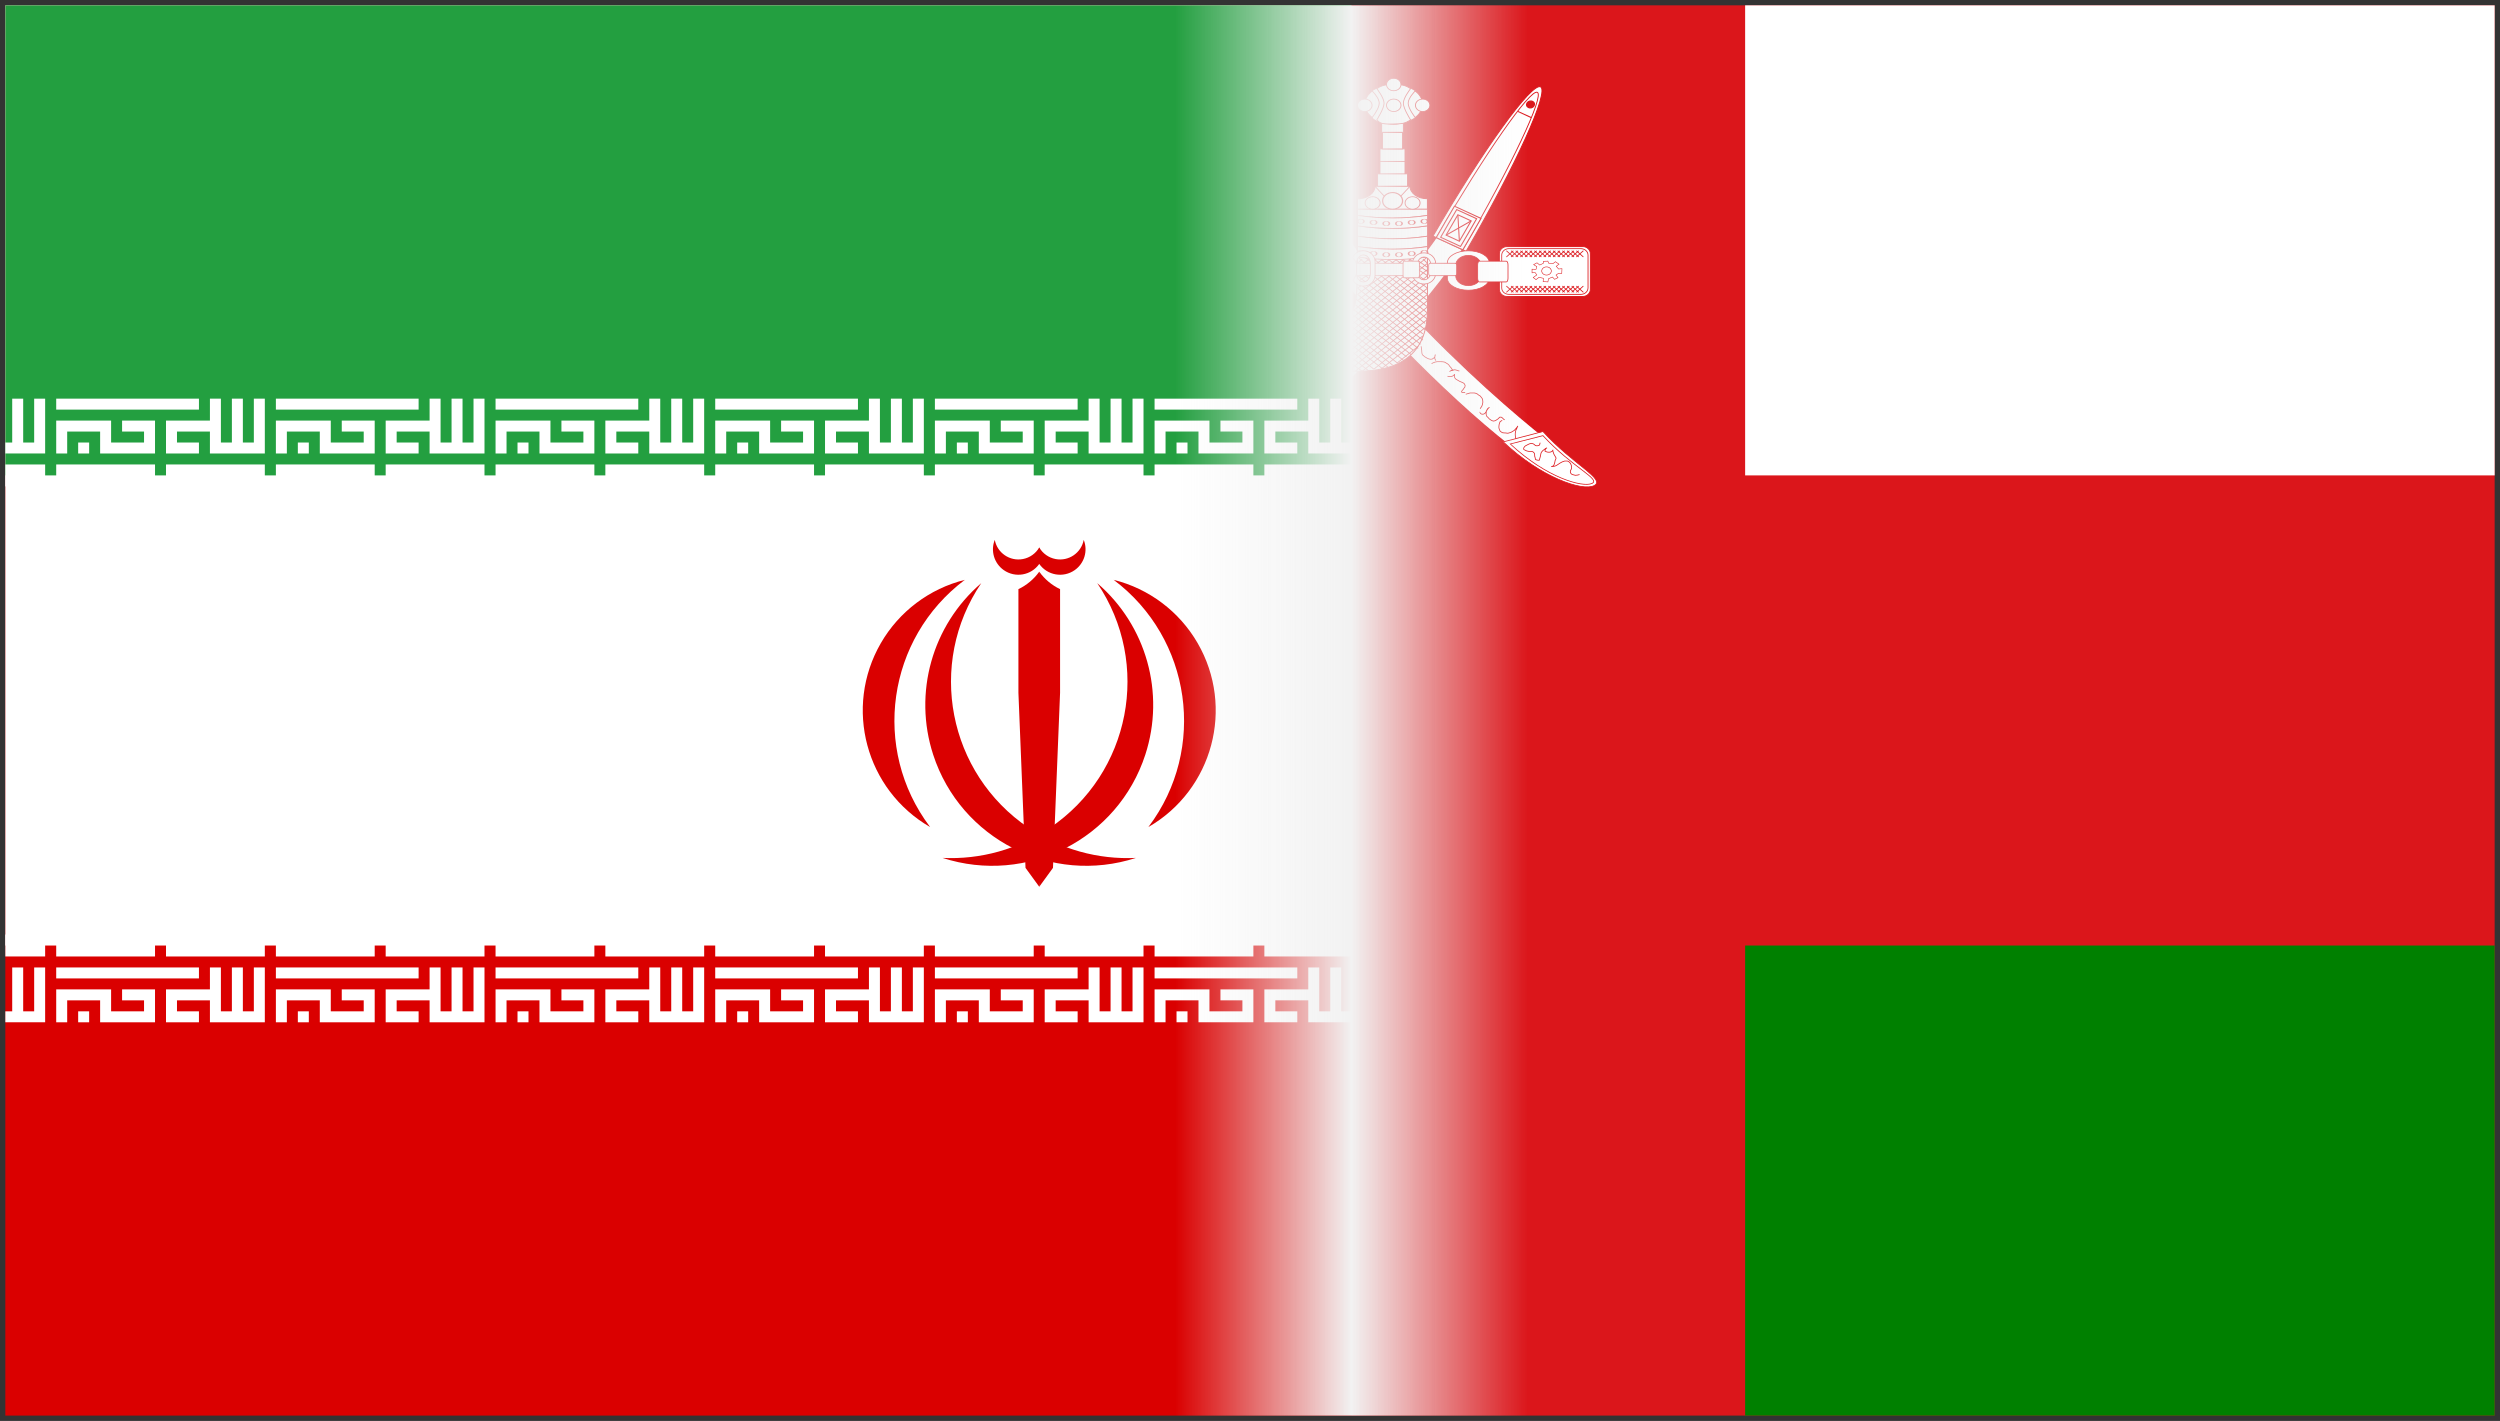 <svg width="468" height="266" xmlns="http://www.w3.org/2000/svg" xmlns:xlink="http://www.w3.org/1999/xlink" overflow="hidden"><rect width="100%" height="100%" fill="#333333" stroke="none"/><defs><clipPath id="clip0"><rect x="406" y="227" width="468" height="266"/></clipPath><clipPath id="clip1"><rect x="407" y="228" width="252" height="264"/></clipPath><clipPath id="clip2"><rect x="407" y="228" width="252" height="264"/></clipPath><clipPath id="clip3"><rect x="369" y="228" width="463" height="264"/></clipPath><clipPath id="clip4"><rect x="659" y="228" width="214" height="264"/></clipPath><clipPath id="clip5"><rect x="659" y="228" width="214" height="264"/></clipPath><clipPath id="clip6"><rect x="600" y="228" width="530" height="264"/></clipPath><linearGradient x1="626" y1="360" x2="692" y2="360" gradientUnits="userSpaceOnUse" spreadMethod="reflect" id="fill7"><stop offset="0" stop-color="#F2F2F2" stop-opacity="0"/><stop offset="0.002" stop-color="#F1F1F1" stop-opacity="0.004"/><stop offset="0.004" stop-color="#F1F1F1" stop-opacity="0.008"/><stop offset="0.006" stop-color="#F2F2F2" stop-opacity="0.012"/><stop offset="0.008" stop-color="#F2F2F2" stop-opacity="0.016"/><stop offset="0.01" stop-color="#F2F2F2" stop-opacity="0.02"/><stop offset="0.012" stop-color="#F2F2F2" stop-opacity="0.024"/><stop offset="0.014" stop-color="#F2F2F2" stop-opacity="0.027"/><stop offset="0.016" stop-color="#F2F2F2" stop-opacity="0.031"/><stop offset="0.018" stop-color="#F2F2F2" stop-opacity="0.035"/><stop offset="0.02" stop-color="#F2F2F2" stop-opacity="0.039"/><stop offset="0.022" stop-color="#F2F2F2" stop-opacity="0.043"/><stop offset="0.024" stop-color="#F2F2F2" stop-opacity="0.047"/><stop offset="0.025" stop-color="#F2F2F2" stop-opacity="0.051"/><stop offset="0.027" stop-color="#F2F2F2" stop-opacity="0.055"/><stop offset="0.029" stop-color="#F2F2F2" stop-opacity="0.059"/><stop offset="0.031" stop-color="#F2F2F2" stop-opacity="0.063"/><stop offset="0.033" stop-color="#F2F2F2" stop-opacity="0.067"/><stop offset="0.035" stop-color="#F2F2F2" stop-opacity="0.071"/><stop offset="0.037" stop-color="#F1F1F1" stop-opacity="0.075"/><stop offset="0.039" stop-color="#F2F2F2" stop-opacity="0.078"/><stop offset="0.041" stop-color="#F1F1F1" stop-opacity="0.082"/><stop offset="0.043" stop-color="#F2F2F2" stop-opacity="0.086"/><stop offset="0.045" stop-color="#F1F1F1" stop-opacity="0.09"/><stop offset="0.047" stop-color="#F1F1F1" stop-opacity="0.094"/><stop offset="0.049" stop-color="#F2F2F2" stop-opacity="0.098"/><stop offset="0.051" stop-color="#F2F2F2" stop-opacity="0.102"/><stop offset="0.053" stop-color="#F2F2F2" stop-opacity="0.106"/><stop offset="0.055" stop-color="#F2F2F2" stop-opacity="0.11"/><stop offset="0.057" stop-color="#F2F2F2" stop-opacity="0.114"/><stop offset="0.059" stop-color="#F2F2F2" stop-opacity="0.118"/><stop offset="0.061" stop-color="#F2F2F2" stop-opacity="0.122"/><stop offset="0.063" stop-color="#F2F2F2" stop-opacity="0.125"/><stop offset="0.065" stop-color="#F2F2F2" stop-opacity="0.129"/><stop offset="0.067" stop-color="#F2F2F2" stop-opacity="0.133"/><stop offset="0.069" stop-color="#F2F2F2" stop-opacity="0.137"/><stop offset="0.071" stop-color="#F1F1F1" stop-opacity="0.141"/><stop offset="0.073" stop-color="#F2F2F2" stop-opacity="0.145"/><stop offset="0.075" stop-color="#F2F2F2" stop-opacity="0.149"/><stop offset="0.076" stop-color="#F2F2F2" stop-opacity="0.153"/><stop offset="0.078" stop-color="#F2F2F2" stop-opacity="0.157"/><stop offset="0.08" stop-color="#F2F2F2" stop-opacity="0.161"/><stop offset="0.082" stop-color="#F2F2F2" stop-opacity="0.165"/><stop offset="0.084" stop-color="#F2F2F2" stop-opacity="0.169"/><stop offset="0.086" stop-color="#F2F2F2" stop-opacity="0.173"/><stop offset="0.088" stop-color="#F2F2F2" stop-opacity="0.176"/><stop offset="0.09" stop-color="#F2F2F2" stop-opacity="0.18"/><stop offset="0.092" stop-color="#F2F2F2" stop-opacity="0.184"/><stop offset="0.094" stop-color="#F2F2F2" stop-opacity="0.188"/><stop offset="0.096" stop-color="#F2F2F2" stop-opacity="0.192"/><stop offset="0.098" stop-color="#F2F2F2" stop-opacity="0.196"/><stop offset="0.1" stop-color="#F2F2F2" stop-opacity="0.2"/><stop offset="0.102" stop-color="#F2F2F2" stop-opacity="0.204"/><stop offset="0.104" stop-color="#F1F1F1" stop-opacity="0.208"/><stop offset="0.106" stop-color="#F2F2F2" stop-opacity="0.212"/><stop offset="0.108" stop-color="#F2F2F2" stop-opacity="0.216"/><stop offset="0.11" stop-color="#F2F2F2" stop-opacity="0.22"/><stop offset="0.112" stop-color="#F2F2F2" stop-opacity="0.224"/><stop offset="0.114" stop-color="#F1F1F1" stop-opacity="0.227"/><stop offset="0.116" stop-color="#F2F2F2" stop-opacity="0.231"/><stop offset="0.118" stop-color="#F2F2F2" stop-opacity="0.235"/><stop offset="0.12" stop-color="#F2F2F2" stop-opacity="0.239"/><stop offset="0.122" stop-color="#F2F2F2" stop-opacity="0.243"/><stop offset="0.124" stop-color="#F2F2F2" stop-opacity="0.247"/><stop offset="0.125" stop-color="#F1F1F1" stop-opacity="0.251"/><stop offset="0.127" stop-color="#F1F1F1" stop-opacity="0.255"/><stop offset="0.129" stop-color="#F2F2F2" stop-opacity="0.259"/><stop offset="0.131" stop-color="#F2F2F2" stop-opacity="0.263"/><stop offset="0.133" stop-color="#F2F2F2" stop-opacity="0.267"/><stop offset="0.135" stop-color="#F2F2F2" stop-opacity="0.271"/><stop offset="0.137" stop-color="#F2F2F2" stop-opacity="0.275"/><stop offset="0.139" stop-color="#F2F2F2" stop-opacity="0.278"/><stop offset="0.141" stop-color="#F1F1F1" stop-opacity="0.282"/><stop offset="0.143" stop-color="#F2F2F2" stop-opacity="0.286"/><stop offset="0.145" stop-color="#F2F2F2" stop-opacity="0.29"/><stop offset="0.147" stop-color="#F1F1F1" stop-opacity="0.294"/><stop offset="0.149" stop-color="#F2F2F2" stop-opacity="0.298"/><stop offset="0.151" stop-color="#F2F2F2" stop-opacity="0.302"/><stop offset="0.153" stop-color="#F2F2F2" stop-opacity="0.306"/><stop offset="0.155" stop-color="#F2F2F2" stop-opacity="0.31"/><stop offset="0.157" stop-color="#F1F1F1" stop-opacity="0.314"/><stop offset="0.159" stop-color="#F1F1F1" stop-opacity="0.318"/><stop offset="0.161" stop-color="#F2F2F2" stop-opacity="0.322"/><stop offset="0.163" stop-color="#F1F1F1" stop-opacity="0.325"/><stop offset="0.165" stop-color="#F2F2F2" stop-opacity="0.329"/><stop offset="0.167" stop-color="#F2F2F2" stop-opacity="0.333"/><stop offset="0.169" stop-color="#F2F2F2" stop-opacity="0.337"/><stop offset="0.171" stop-color="#F2F2F2" stop-opacity="0.341"/><stop offset="0.173" stop-color="#F2F2F2" stop-opacity="0.345"/><stop offset="0.175" stop-color="#F2F2F2" stop-opacity="0.349"/><stop offset="0.176" stop-color="#F2F2F2" stop-opacity="0.353"/><stop offset="0.178" stop-color="#F2F2F2" stop-opacity="0.357"/><stop offset="0.18" stop-color="#F2F2F2" stop-opacity="0.361"/><stop offset="0.182" stop-color="#F1F1F1" stop-opacity="0.365"/><stop offset="0.184" stop-color="#F2F2F2" stop-opacity="0.369"/><stop offset="0.186" stop-color="#F2F2F2" stop-opacity="0.373"/><stop offset="0.188" stop-color="#F2F2F2" stop-opacity="0.376"/><stop offset="0.19" stop-color="#F2F2F2" stop-opacity="0.38"/><stop offset="0.192" stop-color="#F2F2F2" stop-opacity="0.384"/><stop offset="0.194" stop-color="#F2F2F2" stop-opacity="0.388"/><stop offset="0.196" stop-color="#F2F2F2" stop-opacity="0.392"/><stop offset="0.198" stop-color="#F2F2F2" stop-opacity="0.396"/><stop offset="0.2" stop-color="#F2F2F2" stop-opacity="0.4"/><stop offset="0.202" stop-color="#F2F2F2" stop-opacity="0.404"/><stop offset="0.204" stop-color="#F2F2F2" stop-opacity="0.408"/><stop offset="0.206" stop-color="#F2F2F2" stop-opacity="0.412"/><stop offset="0.208" stop-color="#F1F1F1" stop-opacity="0.416"/><stop offset="0.21" stop-color="#F2F2F2" stop-opacity="0.42"/><stop offset="0.212" stop-color="#F1F1F1" stop-opacity="0.424"/><stop offset="0.214" stop-color="#F2F2F2" stop-opacity="0.427"/><stop offset="0.216" stop-color="#F2F2F2" stop-opacity="0.431"/><stop offset="0.218" stop-color="#F1F1F1" stop-opacity="0.435"/><stop offset="0.22" stop-color="#F2F2F2" stop-opacity="0.439"/><stop offset="0.222" stop-color="#F2F2F2" stop-opacity="0.443"/><stop offset="0.224" stop-color="#F2F2F2" stop-opacity="0.447"/><stop offset="0.225" stop-color="#F2F2F2" stop-opacity="0.451"/><stop offset="0.227" stop-color="#F2F2F2" stop-opacity="0.455"/><stop offset="0.229" stop-color="#F1F1F1" stop-opacity="0.459"/><stop offset="0.231" stop-color="#F2F2F2" stop-opacity="0.463"/><stop offset="0.233" stop-color="#F1F1F1" stop-opacity="0.467"/><stop offset="0.235" stop-color="#F1F1F1" stop-opacity="0.471"/><stop offset="0.237" stop-color="#F2F2F2" stop-opacity="0.475"/><stop offset="0.239" stop-color="#F2F2F2" stop-opacity="0.478"/><stop offset="0.241" stop-color="#F2F2F2" stop-opacity="0.482"/><stop offset="0.243" stop-color="#F2F2F2" stop-opacity="0.486"/><stop offset="0.245" stop-color="#F2F2F2" stop-opacity="0.49"/><stop offset="0.247" stop-color="#F2F2F2" stop-opacity="0.494"/><stop offset="0.249" stop-color="#F2F2F2" stop-opacity="0.498"/><stop offset="0.251" stop-color="#F2F2F2" stop-opacity="0.502"/><stop offset="0.253" stop-color="#F1F1F1" stop-opacity="0.506"/><stop offset="0.255" stop-color="#F2F2F2" stop-opacity="0.51"/><stop offset="0.257" stop-color="#F2F2F2" stop-opacity="0.514"/><stop offset="0.259" stop-color="#F2F2F2" stop-opacity="0.518"/><stop offset="0.261" stop-color="#F2F2F2" stop-opacity="0.522"/><stop offset="0.263" stop-color="#F2F2F2" stop-opacity="0.525"/><stop offset="0.265" stop-color="#F1F1F1" stop-opacity="0.529"/><stop offset="0.267" stop-color="#F2F2F2" stop-opacity="0.533"/><stop offset="0.269" stop-color="#F2F2F2" stop-opacity="0.537"/><stop offset="0.271" stop-color="#F1F1F1" stop-opacity="0.541"/><stop offset="0.273" stop-color="#F2F2F2" stop-opacity="0.545"/><stop offset="0.275" stop-color="#F2F2F2" stop-opacity="0.549"/><stop offset="0.276" stop-color="#F2F2F2" stop-opacity="0.553"/><stop offset="0.278" stop-color="#F2F2F2" stop-opacity="0.557"/><stop offset="0.28" stop-color="#F2F2F2" stop-opacity="0.561"/><stop offset="0.282" stop-color="#F2F2F2" stop-opacity="0.565"/><stop offset="0.284" stop-color="#F2F2F2" stop-opacity="0.569"/><stop offset="0.286" stop-color="#F2F2F2" stop-opacity="0.573"/><stop offset="0.288" stop-color="#F2F2F2" stop-opacity="0.576"/><stop offset="0.29" stop-color="#F1F1F1" stop-opacity="0.58"/><stop offset="0.292" stop-color="#F1F1F1" stop-opacity="0.584"/><stop offset="0.294" stop-color="#F2F2F2" stop-opacity="0.588"/><stop offset="0.296" stop-color="#F1F1F1" stop-opacity="0.592"/><stop offset="0.298" stop-color="#F2F2F2" stop-opacity="0.596"/><stop offset="0.3" stop-color="#F2F2F2" stop-opacity="0.6"/><stop offset="0.302" stop-color="#F1F1F1" stop-opacity="0.604"/><stop offset="0.304" stop-color="#F2F2F2" stop-opacity="0.608"/><stop offset="0.306" stop-color="#F2F2F2" stop-opacity="0.612"/><stop offset="0.308" stop-color="#F1F1F1" stop-opacity="0.616"/><stop offset="0.31" stop-color="#F2F2F2" stop-opacity="0.62"/><stop offset="0.312" stop-color="#F1F1F1" stop-opacity="0.624"/><stop offset="0.314" stop-color="#F2F2F2" stop-opacity="0.627"/><stop offset="0.316" stop-color="#F1F1F1" stop-opacity="0.631"/><stop offset="0.318" stop-color="#F1F1F1" stop-opacity="0.635"/><stop offset="0.32" stop-color="#F2F2F2" stop-opacity="0.639"/><stop offset="0.322" stop-color="#F2F2F2" stop-opacity="0.643"/><stop offset="0.324" stop-color="#F1F1F1" stop-opacity="0.647"/><stop offset="0.325" stop-color="#F2F2F2" stop-opacity="0.651"/><stop offset="0.327" stop-color="#F1F1F1" stop-opacity="0.655"/><stop offset="0.329" stop-color="#F2F2F2" stop-opacity="0.659"/><stop offset="0.331" stop-color="#F2F2F2" stop-opacity="0.663"/><stop offset="0.333" stop-color="#F2F2F2" stop-opacity="0.667"/><stop offset="0.335" stop-color="#F2F2F2" stop-opacity="0.671"/><stop offset="0.337" stop-color="#F2F2F2" stop-opacity="0.675"/><stop offset="0.339" stop-color="#F2F2F2" stop-opacity="0.678"/><stop offset="0.341" stop-color="#F1F1F1" stop-opacity="0.682"/><stop offset="0.343" stop-color="#F2F2F2" stop-opacity="0.686"/><stop offset="0.345" stop-color="#F2F2F2" stop-opacity="0.69"/><stop offset="0.347" stop-color="#F2F2F2" stop-opacity="0.694"/><stop offset="0.349" stop-color="#F2F2F2" stop-opacity="0.698"/><stop offset="0.351" stop-color="#F2F2F2" stop-opacity="0.702"/><stop offset="0.353" stop-color="#F2F2F2" stop-opacity="0.706"/><stop offset="0.355" stop-color="#F2F2F2" stop-opacity="0.71"/><stop offset="0.357" stop-color="#F2F2F2" stop-opacity="0.714"/><stop offset="0.359" stop-color="#F1F1F1" stop-opacity="0.718"/><stop offset="0.361" stop-color="#F2F2F2" stop-opacity="0.722"/><stop offset="0.363" stop-color="#F2F2F2" stop-opacity="0.725"/><stop offset="0.365" stop-color="#F2F2F2" stop-opacity="0.729"/><stop offset="0.367" stop-color="#F2F2F2" stop-opacity="0.733"/><stop offset="0.369" stop-color="#F2F2F2" stop-opacity="0.737"/><stop offset="0.371" stop-color="#F2F2F2" stop-opacity="0.741"/><stop offset="0.373" stop-color="#F1F1F1" stop-opacity="0.745"/><stop offset="0.375" stop-color="#F2F2F2" stop-opacity="0.749"/><stop offset="0.376" stop-color="#F2F2F2" stop-opacity="0.753"/><stop offset="0.378" stop-color="#F2F2F2" stop-opacity="0.757"/><stop offset="0.38" stop-color="#F1F1F1" stop-opacity="0.761"/><stop offset="0.382" stop-color="#F2F2F2" stop-opacity="0.765"/><stop offset="0.384" stop-color="#F2F2F2" stop-opacity="0.769"/><stop offset="0.386" stop-color="#F2F2F2" stop-opacity="0.773"/><stop offset="0.388" stop-color="#F2F2F2" stop-opacity="0.776"/><stop offset="0.39" stop-color="#F2F2F2" stop-opacity="0.78"/><stop offset="0.392" stop-color="#F2F2F2" stop-opacity="0.784"/><stop offset="0.394" stop-color="#F1F1F1" stop-opacity="0.788"/><stop offset="0.396" stop-color="#F1F1F1" stop-opacity="0.792"/><stop offset="0.398" stop-color="#F2F2F2" stop-opacity="0.796"/><stop offset="0.4" stop-color="#F2F2F2" stop-opacity="0.8"/><stop offset="0.402" stop-color="#F2F2F2" stop-opacity="0.804"/><stop offset="0.404" stop-color="#F1F1F1" stop-opacity="0.808"/><stop offset="0.406" stop-color="#F1F1F1" stop-opacity="0.812"/><stop offset="0.408" stop-color="#F2F2F2" stop-opacity="0.816"/><stop offset="0.41" stop-color="#F2F2F2" stop-opacity="0.82"/><stop offset="0.412" stop-color="#F2F2F2" stop-opacity="0.824"/><stop offset="0.414" stop-color="#F2F2F2" stop-opacity="0.827"/><stop offset="0.416" stop-color="#F1F1F1" stop-opacity="0.831"/><stop offset="0.418" stop-color="#F2F2F2" stop-opacity="0.835"/><stop offset="0.42" stop-color="#F2F2F2" stop-opacity="0.839"/><stop offset="0.422" stop-color="#F2F2F2" stop-opacity="0.843"/><stop offset="0.424" stop-color="#F1F1F1" stop-opacity="0.847"/><stop offset="0.425" stop-color="#F2F2F2" stop-opacity="0.851"/><stop offset="0.427" stop-color="#F2F2F2" stop-opacity="0.855"/><stop offset="0.429" stop-color="#F2F2F2" stop-opacity="0.859"/><stop offset="0.431" stop-color="#F2F2F2" stop-opacity="0.863"/><stop offset="0.433" stop-color="#F2F2F2" stop-opacity="0.867"/><stop offset="0.435" stop-color="#F2F2F2" stop-opacity="0.871"/><stop offset="0.437" stop-color="#F2F2F2" stop-opacity="0.875"/><stop offset="0.439" stop-color="#F2F2F2" stop-opacity="0.878"/><stop offset="0.441" stop-color="#F2F2F2" stop-opacity="0.882"/><stop offset="0.443" stop-color="#F2F2F2" stop-opacity="0.886"/><stop offset="0.445" stop-color="#F2F2F2" stop-opacity="0.89"/><stop offset="0.447" stop-color="#F2F2F2" stop-opacity="0.894"/><stop offset="0.449" stop-color="#F2F2F2" stop-opacity="0.898"/><stop offset="0.451" stop-color="#F2F2F2" stop-opacity="0.902"/><stop offset="0.453" stop-color="#F2F2F2" stop-opacity="0.906"/><stop offset="0.455" stop-color="#F2F2F2" stop-opacity="0.91"/><stop offset="0.457" stop-color="#F2F2F2" stop-opacity="0.914"/><stop offset="0.459" stop-color="#F2F2F2" stop-opacity="0.918"/><stop offset="0.461" stop-color="#F2F2F2" stop-opacity="0.922"/><stop offset="0.463" stop-color="#F2F2F2" stop-opacity="0.925"/><stop offset="0.465" stop-color="#F2F2F2" stop-opacity="0.929"/><stop offset="0.467" stop-color="#F1F1F1" stop-opacity="0.933"/><stop offset="0.469" stop-color="#F2F2F2" stop-opacity="0.937"/><stop offset="0.471" stop-color="#F2F2F2" stop-opacity="0.941"/><stop offset="0.473" stop-color="#F2F2F2" stop-opacity="0.945"/><stop offset="0.475" stop-color="#F2F2F2" stop-opacity="0.949"/><stop offset="0.476" stop-color="#F2F2F2" stop-opacity="0.953"/><stop offset="0.478" stop-color="#F2F2F2" stop-opacity="0.957"/><stop offset="0.48" stop-color="#F2F2F2" stop-opacity="0.961"/><stop offset="0.482" stop-color="#F2F2F2" stop-opacity="0.965"/><stop offset="0.484" stop-color="#F2F2F2" stop-opacity="0.969"/><stop offset="0.486" stop-color="#F2F2F2" stop-opacity="0.973"/><stop offset="0.488" stop-color="#F2F2F2" stop-opacity="0.976"/><stop offset="0.49" stop-color="#F2F2F2" stop-opacity="0.98"/><stop offset="0.492" stop-color="#F2F2F2" stop-opacity="0.984"/><stop offset="0.494" stop-color="#F2F2F2" stop-opacity="0.988"/><stop offset="0.496" stop-color="#F2F2F2" stop-opacity="0.992"/><stop offset="0.498" stop-color="#F2F2F2" stop-opacity="0.996"/><stop offset="0.5" stop-color="#F2F2F2"/><stop offset="0.502" stop-color="#F2F2F2" stop-opacity="0.996"/><stop offset="0.504" stop-color="#F2F2F2" stop-opacity="0.992"/><stop offset="0.506" stop-color="#F2F2F2" stop-opacity="0.988"/><stop offset="0.508" stop-color="#F2F2F2" stop-opacity="0.984"/><stop offset="0.51" stop-color="#F2F2F2" stop-opacity="0.98"/><stop offset="0.512" stop-color="#F2F2F2" stop-opacity="0.976"/><stop offset="0.514" stop-color="#F2F2F2" stop-opacity="0.973"/><stop offset="0.516" stop-color="#F2F2F2" stop-opacity="0.969"/><stop offset="0.518" stop-color="#F2F2F2" stop-opacity="0.965"/><stop offset="0.52" stop-color="#F2F2F2" stop-opacity="0.961"/><stop offset="0.522" stop-color="#F2F2F2" stop-opacity="0.957"/><stop offset="0.524" stop-color="#F2F2F2" stop-opacity="0.953"/><stop offset="0.525" stop-color="#F2F2F2" stop-opacity="0.949"/><stop offset="0.527" stop-color="#F2F2F2" stop-opacity="0.945"/><stop offset="0.529" stop-color="#F2F2F2" stop-opacity="0.941"/><stop offset="0.531" stop-color="#F2F2F2" stop-opacity="0.937"/><stop offset="0.533" stop-color="#F1F1F1" stop-opacity="0.933"/><stop offset="0.535" stop-color="#F2F2F2" stop-opacity="0.929"/><stop offset="0.537" stop-color="#F2F2F2" stop-opacity="0.925"/><stop offset="0.539" stop-color="#F2F2F2" stop-opacity="0.922"/><stop offset="0.541" stop-color="#F2F2F2" stop-opacity="0.918"/><stop offset="0.543" stop-color="#F2F2F2" stop-opacity="0.914"/><stop offset="0.545" stop-color="#F2F2F2" stop-opacity="0.91"/><stop offset="0.547" stop-color="#F2F2F2" stop-opacity="0.906"/><stop offset="0.549" stop-color="#F2F2F2" stop-opacity="0.902"/><stop offset="0.551" stop-color="#F2F2F2" stop-opacity="0.898"/><stop offset="0.553" stop-color="#F2F2F2" stop-opacity="0.894"/><stop offset="0.555" stop-color="#F2F2F2" stop-opacity="0.89"/><stop offset="0.557" stop-color="#F2F2F2" stop-opacity="0.886"/><stop offset="0.559" stop-color="#F2F2F2" stop-opacity="0.882"/><stop offset="0.561" stop-color="#F2F2F2" stop-opacity="0.878"/><stop offset="0.563" stop-color="#F2F2F2" stop-opacity="0.875"/><stop offset="0.565" stop-color="#F2F2F2" stop-opacity="0.871"/><stop offset="0.567" stop-color="#F2F2F2" stop-opacity="0.867"/><stop offset="0.569" stop-color="#F2F2F2" stop-opacity="0.863"/><stop offset="0.571" stop-color="#F2F2F2" stop-opacity="0.859"/><stop offset="0.573" stop-color="#F2F2F2" stop-opacity="0.855"/><stop offset="0.575" stop-color="#F2F2F2" stop-opacity="0.851"/><stop offset="0.576" stop-color="#F1F1F1" stop-opacity="0.847"/><stop offset="0.578" stop-color="#F2F2F2" stop-opacity="0.843"/><stop offset="0.58" stop-color="#F2F2F2" stop-opacity="0.839"/><stop offset="0.582" stop-color="#F2F2F2" stop-opacity="0.835"/><stop offset="0.584" stop-color="#F1F1F1" stop-opacity="0.831"/><stop offset="0.586" stop-color="#F2F2F2" stop-opacity="0.827"/><stop offset="0.588" stop-color="#F2F2F2" stop-opacity="0.824"/><stop offset="0.59" stop-color="#F2F2F2" stop-opacity="0.82"/><stop offset="0.592" stop-color="#F2F2F2" stop-opacity="0.816"/><stop offset="0.594" stop-color="#F1F1F1" stop-opacity="0.812"/><stop offset="0.596" stop-color="#F1F1F1" stop-opacity="0.808"/><stop offset="0.598" stop-color="#F2F2F2" stop-opacity="0.804"/><stop offset="0.6" stop-color="#F2F2F2" stop-opacity="0.8"/><stop offset="0.602" stop-color="#F2F2F2" stop-opacity="0.796"/><stop offset="0.604" stop-color="#F1F1F1" stop-opacity="0.792"/><stop offset="0.606" stop-color="#F1F1F1" stop-opacity="0.788"/><stop offset="0.608" stop-color="#F2F2F2" stop-opacity="0.784"/><stop offset="0.61" stop-color="#F2F2F2" stop-opacity="0.78"/><stop offset="0.612" stop-color="#F2F2F2" stop-opacity="0.776"/><stop offset="0.614" stop-color="#F2F2F2" stop-opacity="0.773"/><stop offset="0.616" stop-color="#F2F2F2" stop-opacity="0.769"/><stop offset="0.618" stop-color="#F2F2F2" stop-opacity="0.765"/><stop offset="0.62" stop-color="#F1F1F1" stop-opacity="0.761"/><stop offset="0.622" stop-color="#F2F2F2" stop-opacity="0.757"/><stop offset="0.624" stop-color="#F2F2F2" stop-opacity="0.753"/><stop offset="0.625" stop-color="#F2F2F2" stop-opacity="0.749"/><stop offset="0.627" stop-color="#F1F1F1" stop-opacity="0.745"/><stop offset="0.629" stop-color="#F2F2F2" stop-opacity="0.741"/><stop offset="0.631" stop-color="#F2F2F2" stop-opacity="0.737"/><stop offset="0.633" stop-color="#F2F2F2" stop-opacity="0.733"/><stop offset="0.635" stop-color="#F2F2F2" stop-opacity="0.729"/><stop offset="0.637" stop-color="#F2F2F2" stop-opacity="0.725"/><stop offset="0.639" stop-color="#F2F2F2" stop-opacity="0.722"/><stop offset="0.641" stop-color="#F1F1F1" stop-opacity="0.718"/><stop offset="0.643" stop-color="#F2F2F2" stop-opacity="0.714"/><stop offset="0.645" stop-color="#F2F2F2" stop-opacity="0.71"/><stop offset="0.647" stop-color="#F2F2F2" stop-opacity="0.706"/><stop offset="0.649" stop-color="#F2F2F2" stop-opacity="0.702"/><stop offset="0.651" stop-color="#F2F2F2" stop-opacity="0.698"/><stop offset="0.653" stop-color="#F2F2F2" stop-opacity="0.694"/><stop offset="0.655" stop-color="#F2F2F2" stop-opacity="0.69"/><stop offset="0.657" stop-color="#F2F2F2" stop-opacity="0.686"/><stop offset="0.659" stop-color="#F1F1F1" stop-opacity="0.682"/><stop offset="0.661" stop-color="#F2F2F2" stop-opacity="0.678"/><stop offset="0.663" stop-color="#F2F2F2" stop-opacity="0.675"/><stop offset="0.665" stop-color="#F2F2F2" stop-opacity="0.671"/><stop offset="0.667" stop-color="#F2F2F2" stop-opacity="0.667"/><stop offset="0.669" stop-color="#F2F2F2" stop-opacity="0.663"/><stop offset="0.671" stop-color="#F2F2F2" stop-opacity="0.659"/><stop offset="0.673" stop-color="#F1F1F1" stop-opacity="0.655"/><stop offset="0.675" stop-color="#F2F2F2" stop-opacity="0.651"/><stop offset="0.676" stop-color="#F1F1F1" stop-opacity="0.647"/><stop offset="0.678" stop-color="#F2F2F2" stop-opacity="0.643"/><stop offset="0.68" stop-color="#F2F2F2" stop-opacity="0.639"/><stop offset="0.682" stop-color="#F1F1F1" stop-opacity="0.635"/><stop offset="0.684" stop-color="#F1F1F1" stop-opacity="0.631"/><stop offset="0.686" stop-color="#F2F2F2" stop-opacity="0.627"/><stop offset="0.688" stop-color="#F1F1F1" stop-opacity="0.624"/><stop offset="0.69" stop-color="#F2F2F2" stop-opacity="0.62"/><stop offset="0.692" stop-color="#F1F1F1" stop-opacity="0.616"/><stop offset="0.694" stop-color="#F2F2F2" stop-opacity="0.612"/><stop offset="0.696" stop-color="#F2F2F2" stop-opacity="0.608"/><stop offset="0.698" stop-color="#F1F1F1" stop-opacity="0.604"/><stop offset="0.7" stop-color="#F2F2F2" stop-opacity="0.6"/><stop offset="0.702" stop-color="#F2F2F2" stop-opacity="0.596"/><stop offset="0.704" stop-color="#F1F1F1" stop-opacity="0.592"/><stop offset="0.706" stop-color="#F2F2F2" stop-opacity="0.588"/><stop offset="0.708" stop-color="#F1F1F1" stop-opacity="0.584"/><stop offset="0.71" stop-color="#F1F1F1" stop-opacity="0.58"/><stop offset="0.712" stop-color="#F2F2F2" stop-opacity="0.576"/><stop offset="0.714" stop-color="#F2F2F2" stop-opacity="0.573"/><stop offset="0.716" stop-color="#F2F2F2" stop-opacity="0.569"/><stop offset="0.718" stop-color="#F2F2F2" stop-opacity="0.565"/><stop offset="0.72" stop-color="#F2F2F2" stop-opacity="0.561"/><stop offset="0.722" stop-color="#F2F2F2" stop-opacity="0.557"/><stop offset="0.724" stop-color="#F2F2F2" stop-opacity="0.553"/><stop offset="0.725" stop-color="#F2F2F2" stop-opacity="0.549"/><stop offset="0.727" stop-color="#F2F2F2" stop-opacity="0.545"/><stop offset="0.729" stop-color="#F1F1F1" stop-opacity="0.541"/><stop offset="0.731" stop-color="#F2F2F2" stop-opacity="0.537"/><stop offset="0.733" stop-color="#F2F2F2" stop-opacity="0.533"/><stop offset="0.735" stop-color="#F1F1F1" stop-opacity="0.529"/><stop offset="0.737" stop-color="#F2F2F2" stop-opacity="0.525"/><stop offset="0.739" stop-color="#F2F2F2" stop-opacity="0.522"/><stop offset="0.741" stop-color="#F2F2F2" stop-opacity="0.518"/><stop offset="0.743" stop-color="#F2F2F2" stop-opacity="0.514"/><stop offset="0.745" stop-color="#F2F2F2" stop-opacity="0.51"/><stop offset="0.747" stop-color="#F1F1F1" stop-opacity="0.506"/><stop offset="0.749" stop-color="#F2F2F2" stop-opacity="0.502"/><stop offset="0.751" stop-color="#F2F2F2" stop-opacity="0.498"/><stop offset="0.753" stop-color="#F2F2F2" stop-opacity="0.494"/><stop offset="0.755" stop-color="#F2F2F2" stop-opacity="0.49"/><stop offset="0.757" stop-color="#F2F2F2" stop-opacity="0.486"/><stop offset="0.759" stop-color="#F2F2F2" stop-opacity="0.482"/><stop offset="0.761" stop-color="#F2F2F2" stop-opacity="0.478"/><stop offset="0.763" stop-color="#F2F2F2" stop-opacity="0.475"/><stop offset="0.765" stop-color="#F1F1F1" stop-opacity="0.471"/><stop offset="0.767" stop-color="#F1F1F1" stop-opacity="0.467"/><stop offset="0.769" stop-color="#F2F2F2" stop-opacity="0.463"/><stop offset="0.771" stop-color="#F1F1F1" stop-opacity="0.459"/><stop offset="0.773" stop-color="#F2F2F2" stop-opacity="0.455"/><stop offset="0.775" stop-color="#F2F2F2" stop-opacity="0.451"/><stop offset="0.776" stop-color="#F2F2F2" stop-opacity="0.447"/><stop offset="0.778" stop-color="#F2F2F2" stop-opacity="0.443"/><stop offset="0.78" stop-color="#F2F2F2" stop-opacity="0.439"/><stop offset="0.782" stop-color="#F1F1F1" stop-opacity="0.435"/><stop offset="0.784" stop-color="#F2F2F2" stop-opacity="0.431"/><stop offset="0.786" stop-color="#F2F2F2" stop-opacity="0.427"/><stop offset="0.788" stop-color="#F1F1F1" stop-opacity="0.424"/><stop offset="0.79" stop-color="#F2F2F2" stop-opacity="0.42"/><stop offset="0.792" stop-color="#F1F1F1" stop-opacity="0.416"/><stop offset="0.794" stop-color="#F2F2F2" stop-opacity="0.412"/><stop offset="0.796" stop-color="#F2F2F2" stop-opacity="0.408"/><stop offset="0.798" stop-color="#F2F2F2" stop-opacity="0.404"/><stop offset="0.8" stop-color="#F2F2F2" stop-opacity="0.4"/><stop offset="0.802" stop-color="#F2F2F2" stop-opacity="0.396"/><stop offset="0.804" stop-color="#F2F2F2" stop-opacity="0.392"/><stop offset="0.806" stop-color="#F2F2F2" stop-opacity="0.388"/><stop offset="0.808" stop-color="#F2F2F2" stop-opacity="0.384"/><stop offset="0.81" stop-color="#F2F2F2" stop-opacity="0.38"/><stop offset="0.812" stop-color="#F2F2F2" stop-opacity="0.376"/><stop offset="0.814" stop-color="#F2F2F2" stop-opacity="0.373"/><stop offset="0.816" stop-color="#F2F2F2" stop-opacity="0.369"/><stop offset="0.818" stop-color="#F1F1F1" stop-opacity="0.365"/><stop offset="0.82" stop-color="#F2F2F2" stop-opacity="0.361"/><stop offset="0.822" stop-color="#F2F2F2" stop-opacity="0.357"/><stop offset="0.824" stop-color="#F2F2F2" stop-opacity="0.353"/><stop offset="0.825" stop-color="#F2F2F2" stop-opacity="0.349"/><stop offset="0.827" stop-color="#F2F2F2" stop-opacity="0.345"/><stop offset="0.829" stop-color="#F2F2F2" stop-opacity="0.341"/><stop offset="0.831" stop-color="#F2F2F2" stop-opacity="0.337"/><stop offset="0.833" stop-color="#F2F2F2" stop-opacity="0.333"/><stop offset="0.835" stop-color="#F2F2F2" stop-opacity="0.329"/><stop offset="0.837" stop-color="#F1F1F1" stop-opacity="0.325"/><stop offset="0.839" stop-color="#F2F2F2" stop-opacity="0.322"/><stop offset="0.841" stop-color="#F1F1F1" stop-opacity="0.318"/><stop offset="0.843" stop-color="#F1F1F1" stop-opacity="0.314"/><stop offset="0.845" stop-color="#F2F2F2" stop-opacity="0.31"/><stop offset="0.847" stop-color="#F2F2F2" stop-opacity="0.306"/><stop offset="0.849" stop-color="#F2F2F2" stop-opacity="0.302"/><stop offset="0.851" stop-color="#F2F2F2" stop-opacity="0.298"/><stop offset="0.853" stop-color="#F1F1F1" stop-opacity="0.294"/><stop offset="0.855" stop-color="#F2F2F2" stop-opacity="0.29"/><stop offset="0.857" stop-color="#F2F2F2" stop-opacity="0.286"/><stop offset="0.859" stop-color="#F1F1F1" stop-opacity="0.282"/><stop offset="0.861" stop-color="#F2F2F2" stop-opacity="0.278"/><stop offset="0.863" stop-color="#F2F2F2" stop-opacity="0.275"/><stop offset="0.865" stop-color="#F2F2F2" stop-opacity="0.271"/><stop offset="0.867" stop-color="#F2F2F2" stop-opacity="0.267"/><stop offset="0.869" stop-color="#F2F2F2" stop-opacity="0.263"/><stop offset="0.871" stop-color="#F2F2F2" stop-opacity="0.259"/><stop offset="0.873" stop-color="#F1F1F1" stop-opacity="0.255"/><stop offset="0.875" stop-color="#F1F1F1" stop-opacity="0.251"/><stop offset="0.876" stop-color="#F2F2F2" stop-opacity="0.247"/><stop offset="0.878" stop-color="#F2F2F2" stop-opacity="0.243"/><stop offset="0.88" stop-color="#F2F2F2" stop-opacity="0.239"/><stop offset="0.882" stop-color="#F2F2F2" stop-opacity="0.235"/><stop offset="0.884" stop-color="#F2F2F2" stop-opacity="0.231"/><stop offset="0.886" stop-color="#F1F1F1" stop-opacity="0.227"/><stop offset="0.888" stop-color="#F2F2F2" stop-opacity="0.224"/><stop offset="0.89" stop-color="#F2F2F2" stop-opacity="0.22"/><stop offset="0.892" stop-color="#F2F2F2" stop-opacity="0.216"/><stop offset="0.894" stop-color="#F2F2F2" stop-opacity="0.212"/><stop offset="0.896" stop-color="#F1F1F1" stop-opacity="0.208"/><stop offset="0.898" stop-color="#F2F2F2" stop-opacity="0.204"/><stop offset="0.9" stop-color="#F2F2F2" stop-opacity="0.2"/><stop offset="0.902" stop-color="#F2F2F2" stop-opacity="0.196"/><stop offset="0.904" stop-color="#F2F2F2" stop-opacity="0.192"/><stop offset="0.906" stop-color="#F2F2F2" stop-opacity="0.188"/><stop offset="0.908" stop-color="#F2F2F2" stop-opacity="0.184"/><stop offset="0.91" stop-color="#F2F2F2" stop-opacity="0.18"/><stop offset="0.912" stop-color="#F2F2F2" stop-opacity="0.176"/><stop offset="0.914" stop-color="#F2F2F2" stop-opacity="0.173"/><stop offset="0.916" stop-color="#F2F2F2" stop-opacity="0.169"/><stop offset="0.918" stop-color="#F2F2F2" stop-opacity="0.165"/><stop offset="0.92" stop-color="#F2F2F2" stop-opacity="0.161"/><stop offset="0.922" stop-color="#F2F2F2" stop-opacity="0.157"/><stop offset="0.924" stop-color="#F2F2F2" stop-opacity="0.153"/><stop offset="0.925" stop-color="#F2F2F2" stop-opacity="0.149"/><stop offset="0.927" stop-color="#F2F2F2" stop-opacity="0.145"/><stop offset="0.929" stop-color="#F1F1F1" stop-opacity="0.141"/><stop offset="0.931" stop-color="#F2F2F2" stop-opacity="0.137"/><stop offset="0.933" stop-color="#F2F2F2" stop-opacity="0.133"/><stop offset="0.935" stop-color="#F2F2F2" stop-opacity="0.129"/><stop offset="0.937" stop-color="#F2F2F2" stop-opacity="0.125"/><stop offset="0.939" stop-color="#F2F2F2" stop-opacity="0.122"/><stop offset="0.941" stop-color="#F2F2F2" stop-opacity="0.118"/><stop offset="0.943" stop-color="#F2F2F2" stop-opacity="0.114"/><stop offset="0.945" stop-color="#F2F2F2" stop-opacity="0.11"/><stop offset="0.947" stop-color="#F2F2F2" stop-opacity="0.106"/><stop offset="0.949" stop-color="#F2F2F2" stop-opacity="0.102"/><stop offset="0.951" stop-color="#F2F2F2" stop-opacity="0.098"/><stop offset="0.953" stop-color="#F1F1F1" stop-opacity="0.094"/><stop offset="0.955" stop-color="#F1F1F1" stop-opacity="0.09"/><stop offset="0.957" stop-color="#F2F2F2" stop-opacity="0.086"/><stop offset="0.959" stop-color="#F1F1F1" stop-opacity="0.082"/><stop offset="0.961" stop-color="#F2F2F2" stop-opacity="0.078"/><stop offset="0.963" stop-color="#F1F1F1" stop-opacity="0.075"/><stop offset="0.965" stop-color="#F2F2F2" stop-opacity="0.071"/><stop offset="0.967" stop-color="#F2F2F2" stop-opacity="0.067"/><stop offset="0.969" stop-color="#F2F2F2" stop-opacity="0.063"/><stop offset="0.971" stop-color="#F2F2F2" stop-opacity="0.059"/><stop offset="0.973" stop-color="#F2F2F2" stop-opacity="0.055"/><stop offset="0.975" stop-color="#F2F2F2" stop-opacity="0.051"/><stop offset="0.976" stop-color="#F2F2F2" stop-opacity="0.047"/><stop offset="0.978" stop-color="#F2F2F2" stop-opacity="0.043"/><stop offset="0.98" stop-color="#F2F2F2" stop-opacity="0.039"/><stop offset="0.982" stop-color="#F2F2F2" stop-opacity="0.035"/><stop offset="0.984" stop-color="#F2F2F2" stop-opacity="0.031"/><stop offset="0.986" stop-color="#F2F2F2" stop-opacity="0.027"/><stop offset="0.988" stop-color="#F2F2F2" stop-opacity="0.024"/><stop offset="0.99" stop-color="#F2F2F2" stop-opacity="0.02"/><stop offset="0.992" stop-color="#F2F2F2" stop-opacity="0.016"/><stop offset="0.994" stop-color="#F2F2F2" stop-opacity="0.012"/><stop offset="0.996" stop-color="#F1F1F1" stop-opacity="0.008"/><stop offset="0.998" stop-color="#F1F1F1" stop-opacity="0.004"/><stop offset="1" stop-color="#F2F2F2" stop-opacity="0"/></linearGradient></defs><g clip-path="url(#clip0)" transform="translate(-406 -227)"><g clip-path="url(#clip1)"><g clip-path="url(#clip2)"><g clip-path="url(#clip3)"><path d="M0 0 462 0 462 264 0 264Z" fill="#DA0000" transform="matrix(1.001 0 0 1 369.231 228)"/><path d="M0 0 462 0 462 176 0 176Z" fill="#FFFFFF" transform="matrix(1.001 0 0 1 369.231 228)"/><path d="M0 0 462 0 462 88 0 88Z" fill="#239F40" transform="matrix(1.001 0 0 1 369.231 228)"/><path d="M0 1.027 26.693 1.027M1.027 10.267 1.027 5.133 9.24 5.133 9.24 9.24 17.453 9.24 17.453 5.133 12.32 5.133M4.107 9.24 6.16 9.24M26.693 9.24 21.56 9.24 21.56 5.133 29.773 5.133M29.773 0 29.773 9.24 37.987 9.24 37.987 0M33.88 0 33.88 9.24" stroke="#FFFFFF" stroke-width="2.053" fill="none" transform="matrix(1.001 0 0 1 375.399 301.627)"/><path d="M0 14.373 18.48 14.373M20.533 14.373 39.013 14.373" stroke="#FFFFFF" stroke-width="4.107" fill="none" transform="matrix(1.001 0 0 1 375.399 301.627)"/><path d="M0 14.373 18.48 14.373M20.533 14.373 39.013 14.373" stroke="#FFFFFF" stroke-width="4.107" fill="none" transform="matrix(1.001 0 0 1 375.399 389.627)"/><path d="M0 1.027 26.693 1.027M1.027 10.267 1.027 5.133 9.24 5.133 9.24 9.24 17.453 9.24 17.453 5.133 12.32 5.133M4.107 9.24 6.16 9.24M26.693 9.24 21.56 9.24 21.56 5.133 29.773 5.133M29.773 0 29.773 9.24 37.987 9.24 37.987 0M33.88 0 33.88 9.24" stroke="#FFFFFF" stroke-width="2.053" fill="none" transform="matrix(1.001 0 0 1 375.399 408.107)"/><path d="M0 1.027 26.693 1.027M1.027 10.267 1.027 5.133 9.24 5.133 9.24 9.24 17.453 9.24 17.453 5.133 12.32 5.133M4.107 9.24 6.16 9.24M26.693 9.24 21.56 9.24 21.56 5.133 29.773 5.133M29.773 0 29.773 9.24 37.987 9.24 37.987 0M33.88 0 33.88 9.24" stroke="#FFFFFF" stroke-width="2.053" fill="none" transform="matrix(1.001 0 0 1 416.522 301.627)"/><path d="M0 14.373 18.48 14.373M20.533 14.373 39.013 14.373" stroke="#FFFFFF" stroke-width="4.107" fill="none" transform="matrix(1.001 0 0 1 416.522 301.627)"/><path d="M0 14.373 18.48 14.373M20.533 14.373 39.013 14.373" stroke="#FFFFFF" stroke-width="4.107" fill="none" transform="matrix(1.001 0 0 1 416.522 389.627)"/><path d="M0 1.027 26.693 1.027M1.027 10.267 1.027 5.133 9.24 5.133 9.24 9.24 17.453 9.24 17.453 5.133 12.32 5.133M4.107 9.24 6.16 9.24M26.693 9.24 21.56 9.24 21.56 5.133 29.773 5.133M29.773 0 29.773 9.24 37.987 9.24 37.987 0M33.88 0 33.88 9.24" stroke="#FFFFFF" stroke-width="2.053" fill="none" transform="matrix(1.001 0 0 1 416.522 408.107)"/><path d="M0 1.027 26.693 1.027M1.027 10.267 1.027 5.133 9.24 5.133 9.24 9.24 17.453 9.24 17.453 5.133 12.32 5.133M4.107 9.24 6.16 9.24M26.693 9.24 21.56 9.24 21.56 5.133 29.773 5.133M29.773 0 29.773 9.24 37.987 9.24 37.987 0M33.88 0 33.88 9.24" stroke="#FFFFFF" stroke-width="2.053" fill="none" transform="matrix(1.001 0 0 1 457.645 301.627)"/><path d="M0 14.373 18.48 14.373M20.533 14.373 39.013 14.373" stroke="#FFFFFF" stroke-width="4.107" fill="none" transform="matrix(1.001 0 0 1 457.645 301.627)"/><path d="M0 14.373 18.48 14.373M20.533 14.373 39.013 14.373" stroke="#FFFFFF" stroke-width="4.107" fill="none" transform="matrix(1.001 0 0 1 457.645 389.627)"/><path d="M0 1.027 26.693 1.027M1.027 10.267 1.027 5.133 9.24 5.133 9.24 9.24 17.453 9.24 17.453 5.133 12.32 5.133M4.107 9.24 6.16 9.24M26.693 9.24 21.56 9.24 21.56 5.133 29.773 5.133M29.773 0 29.773 9.24 37.987 9.24 37.987 0M33.88 0 33.88 9.24" stroke="#FFFFFF" stroke-width="2.053" fill="none" transform="matrix(1.001 0 0 1 457.645 408.107)"/><path d="M0 1.027 26.693 1.027M1.027 10.267 1.027 5.133 9.24 5.133 9.24 9.24 17.453 9.24 17.453 5.133 12.32 5.133M4.107 9.24 6.16 9.24M26.693 9.24 21.56 9.24 21.56 5.133 29.773 5.133M29.773 0 29.773 9.24 37.987 9.24 37.987 0M33.88 0 33.88 9.24" stroke="#FFFFFF" stroke-width="2.053" fill="none" transform="matrix(1.001 0 0 1 498.768 301.627)"/><path d="M0 14.373 18.48 14.373M20.533 14.373 39.013 14.373" stroke="#FFFFFF" stroke-width="4.107" fill="none" transform="matrix(1.001 0 0 1 498.768 301.627)"/><path d="M0 14.373 18.48 14.373M20.533 14.373 39.013 14.373" stroke="#FFFFFF" stroke-width="4.107" fill="none" transform="matrix(1.001 0 0 1 498.768 389.627)"/><path d="M0 1.027 26.693 1.027M1.027 10.267 1.027 5.133 9.24 5.133 9.24 9.24 17.453 9.24 17.453 5.133 12.32 5.133M4.107 9.24 6.16 9.24M26.693 9.24 21.56 9.24 21.56 5.133 29.773 5.133M29.773 0 29.773 9.24 37.987 9.24 37.987 0M33.88 0 33.88 9.24" stroke="#FFFFFF" stroke-width="2.053" fill="none" transform="matrix(1.001 0 0 1 498.768 408.107)"/><path d="M0 1.027 26.693 1.027M1.027 10.267 1.027 5.133 9.24 5.133 9.24 9.24 17.453 9.24 17.453 5.133 12.32 5.133M4.107 9.24 6.16 9.24M26.693 9.24 21.56 9.24 21.56 5.133 29.773 5.133M29.773 0 29.773 9.24 37.987 9.24 37.987 0M33.88 0 33.88 9.24" stroke="#FFFFFF" stroke-width="2.053" fill="none" transform="matrix(1.001 0 0 1 539.89 301.627)"/><path d="M0 14.373 18.48 14.373M20.533 14.373 39.013 14.373" stroke="#FFFFFF" stroke-width="4.107" fill="none" transform="matrix(1.001 0 0 1 539.89 301.627)"/><path d="M0 14.373 18.48 14.373M20.533 14.373 39.013 14.373" stroke="#FFFFFF" stroke-width="4.107" fill="none" transform="matrix(1.001 0 0 1 539.89 389.627)"/><path d="M0 1.027 26.693 1.027M1.027 10.267 1.027 5.133 9.24 5.133 9.24 9.24 17.453 9.24 17.453 5.133 12.32 5.133M4.107 9.24 6.16 9.24M26.693 9.24 21.56 9.24 21.56 5.133 29.773 5.133M29.773 0 29.773 9.24 37.987 9.24 37.987 0M33.88 0 33.88 9.24" stroke="#FFFFFF" stroke-width="2.053" fill="none" transform="matrix(1.001 0 0 1 539.89 408.107)"/><path d="M0 1.027 26.693 1.027M1.027 10.267 1.027 5.133 9.24 5.133 9.24 9.24 17.453 9.24 17.453 5.133 12.32 5.133M4.107 9.24 6.16 9.24M26.693 9.24 21.56 9.24 21.56 5.133 29.773 5.133M29.773 0 29.773 9.24 37.987 9.24 37.987 0M33.88 0 33.88 9.24" stroke="#FFFFFF" stroke-width="2.053" fill="none" transform="matrix(1.001 0 0 1 581.013 301.627)"/><path d="M0 14.373 18.48 14.373M20.533 14.373 39.013 14.373" stroke="#FFFFFF" stroke-width="4.107" fill="none" transform="matrix(1.001 0 0 1 581.013 301.627)"/><path d="M0 14.373 18.48 14.373M20.533 14.373 39.013 14.373" stroke="#FFFFFF" stroke-width="4.107" fill="none" transform="matrix(1.001 0 0 1 581.013 389.627)"/><path d="M0 1.027 26.693 1.027M1.027 10.267 1.027 5.133 9.24 5.133 9.24 9.24 17.453 9.24 17.453 5.133 12.32 5.133M4.107 9.24 6.16 9.24M26.693 9.24 21.56 9.24 21.56 5.133 29.773 5.133M29.773 0 29.773 9.24 37.987 9.24 37.987 0M33.88 0 33.88 9.24" stroke="#FFFFFF" stroke-width="2.053" fill="none" transform="matrix(1.001 0 0 1 581.013 408.107)"/><path d="M0 1.027 26.693 1.027M1.027 10.267 1.027 5.133 9.24 5.133 9.24 9.24 17.453 9.24 17.453 5.133 12.32 5.133M4.107 9.24 6.16 9.24M26.693 9.24 21.56 9.24 21.56 5.133 29.773 5.133M29.773 0 29.773 9.24 37.987 9.24 37.987 0M33.88 0 33.88 9.24" stroke="#FFFFFF" stroke-width="2.053" fill="none" transform="matrix(1.001 0 0 1 622.136 301.627)"/><path d="M0 14.373 18.48 14.373M20.533 14.373 39.013 14.373" stroke="#FFFFFF" stroke-width="4.107" fill="none" transform="matrix(1.001 0 0 1 622.136 301.627)"/><path d="M0 14.373 18.48 14.373M20.533 14.373 39.013 14.373" stroke="#FFFFFF" stroke-width="4.107" fill="none" transform="matrix(1.001 0 0 1 622.136 389.627)"/><path d="M0 1.027 26.693 1.027M1.027 10.267 1.027 5.133 9.24 5.133 9.24 9.24 17.453 9.24 17.453 5.133 12.32 5.133M4.107 9.24 6.16 9.24M26.693 9.24 21.56 9.24 21.56 5.133 29.773 5.133M29.773 0 29.773 9.24 37.987 9.24 37.987 0M33.88 0 33.88 9.24" stroke="#FFFFFF" stroke-width="2.053" fill="none" transform="matrix(1.001 0 0 1 622.136 408.107)"/><path d="M0 1.027 26.693 1.027M1.027 10.267 1.027 5.133 9.24 5.133 9.24 9.24 17.453 9.24 17.453 5.133 12.32 5.133M4.107 9.24 6.16 9.24M26.693 9.24 21.56 9.24 21.56 5.133 29.773 5.133M29.773 0 29.773 9.24 37.987 9.24 37.987 0M33.88 0 33.88 9.24" stroke="#FFFFFF" stroke-width="2.053" fill="none" transform="matrix(1.001 0 0 1 663.259 301.627)"/><path d="M0 14.373 18.48 14.373M20.533 14.373 39.013 14.373" stroke="#FFFFFF" stroke-width="4.107" fill="none" transform="matrix(1.001 0 0 1 663.259 301.627)"/><path d="M0 14.373 18.48 14.373M20.533 14.373 39.013 14.373" stroke="#FFFFFF" stroke-width="4.107" fill="none" transform="matrix(1.001 0 0 1 663.259 389.627)"/><path d="M0 1.027 26.693 1.027M1.027 10.267 1.027 5.133 9.24 5.133 9.24 9.24 17.453 9.24 17.453 5.133 12.32 5.133M4.107 9.24 6.16 9.24M26.693 9.24 21.56 9.24 21.56 5.133 29.773 5.133M29.773 0 29.773 9.24 37.987 9.24 37.987 0M33.88 0 33.88 9.24" stroke="#FFFFFF" stroke-width="2.053" fill="none" transform="matrix(1.001 0 0 1 663.259 408.107)"/><path d="M0 1.027 26.693 1.027M1.027 10.267 1.027 5.133 9.24 5.133 9.24 9.24 17.453 9.24 17.453 5.133 12.32 5.133M4.107 9.24 6.16 9.24M26.693 9.24 21.56 9.24 21.56 5.133 29.773 5.133M29.773 0 29.773 9.24 37.987 9.24 37.987 0M33.88 0 33.88 9.24" stroke="#FFFFFF" stroke-width="2.053" fill="none" transform="matrix(1.001 0 0 1 704.382 301.627)"/><path d="M0 14.373 18.48 14.373M20.533 14.373 39.013 14.373" stroke="#FFFFFF" stroke-width="4.107" fill="none" transform="matrix(1.001 0 0 1 704.382 301.627)"/><path d="M0 14.373 18.48 14.373M20.533 14.373 39.013 14.373" stroke="#FFFFFF" stroke-width="4.107" fill="none" transform="matrix(1.001 0 0 1 704.382 389.627)"/><path d="M0 1.027 26.693 1.027M1.027 10.267 1.027 5.133 9.24 5.133 9.24 9.24 17.453 9.24 17.453 5.133 12.32 5.133M4.107 9.24 6.16 9.24M26.693 9.24 21.56 9.24 21.56 5.133 29.773 5.133M29.773 0 29.773 9.24 37.987 9.24 37.987 0M33.88 0 33.88 9.24" stroke="#FFFFFF" stroke-width="2.053" fill="none" transform="matrix(1.001 0 0 1 704.382 408.107)"/><path d="M0 1.027 26.693 1.027M1.027 10.267 1.027 5.133 9.24 5.133 9.24 9.24 17.453 9.24 17.453 5.133 12.32 5.133M4.107 9.24 6.16 9.24M26.693 9.24 21.56 9.24 21.56 5.133 29.773 5.133M29.773 0 29.773 9.24 37.987 9.24 37.987 0M33.88 0 33.88 9.24" stroke="#FFFFFF" stroke-width="2.053" fill="none" transform="matrix(1.001 0 0 1 745.504 301.627)"/><path d="M0 14.373 18.48 14.373M20.533 14.373 39.013 14.373" stroke="#FFFFFF" stroke-width="4.107" fill="none" transform="matrix(1.001 0 0 1 745.504 301.627)"/><path d="M0 14.373 18.48 14.373M20.533 14.373 39.013 14.373" stroke="#FFFFFF" stroke-width="4.107" fill="none" transform="matrix(1.001 0 0 1 745.504 389.627)"/><path d="M0 1.027 26.693 1.027M1.027 10.267 1.027 5.133 9.24 5.133 9.24 9.24 17.453 9.24 17.453 5.133 12.32 5.133M4.107 9.24 6.16 9.24M26.693 9.24 21.56 9.24 21.56 5.133 29.773 5.133M29.773 0 29.773 9.24 37.987 9.24 37.987 0M33.88 0 33.88 9.24" stroke="#FFFFFF" stroke-width="2.053" fill="none" transform="matrix(1.001 0 0 1 745.504 408.107)"/><path d="M0 1.027 26.693 1.027M1.027 10.267 1.027 5.133 9.24 5.133 9.24 9.24 17.453 9.24 17.453 5.133 12.32 5.133M4.107 9.24 6.16 9.24M26.693 9.24 21.56 9.24 21.56 5.133 29.773 5.133M29.773 0 29.773 9.24 37.987 9.24 37.987 0M33.88 0 33.88 9.24" stroke="#FFFFFF" stroke-width="2.053" fill="none" transform="matrix(1.001 0 0 1 786.627 301.627)"/><path d="M0 14.373 18.48 14.373M20.533 14.373 39.013 14.373" stroke="#FFFFFF" stroke-width="4.107" fill="none" transform="matrix(1.001 0 0 1 786.627 301.627)"/><path d="M0 14.373 18.48 14.373M20.533 14.373 39.013 14.373" stroke="#FFFFFF" stroke-width="4.107" fill="none" transform="matrix(1.001 0 0 1 786.627 389.627)"/><path d="M0 1.027 26.693 1.027M1.027 10.267 1.027 5.133 9.24 5.133 9.24 9.24 17.453 9.24 17.453 5.133 12.32 5.133M4.107 9.24 6.16 9.24M26.693 9.24 21.56 9.24 21.56 5.133 29.773 5.133M29.773 0 29.773 9.24 37.987 9.24 37.987 0M33.88 0 33.88 9.24" stroke="#FFFFFF" stroke-width="2.053" fill="none" transform="matrix(1.001 0 0 1 786.627 408.107)"/><path d="M-18.089 27.601C-2.28 32.737 14.7 24.086 19.836 8.277 23.585-3.263 20.039-15.925 10.842-23.839 21.047-8.738 17.078 11.776 1.977 21.981-3.929 25.972-10.969 27.944-18.089 27.601" fill="#DA0000" transform="matrix(1.001 0 0 1 600.547 360)"/><path d="M20.405 21.826C32.46 14.86 36.584-0.56 29.617-12.615 26.201-18.524 20.535-22.797 13.914-24.455 28.482-13.502 31.413 7.185 20.461 21.753 20.442 21.777 20.424 21.802 20.405 21.826" fill="#DA0000" transform="matrix(1.001 0 0 1 600.547 360)"/><path d="M0 33-1.65 0 0-25.98C1.002-24.58 2.342-23.455 3.895-22.71L3.895-3.313 2.568 29.466Z" fill="#DA0000" transform="matrix(1.001 0 0 1 600.547 360)"/><path d="M-0.66-28.05 0-27.43C1.513-25.279 4.484-24.762 6.635-26.275 8.439-27.544 9.136-29.886 8.318-31.934 7.857-29.491 5.503-27.885 3.06-28.346 1.774-28.589 0.656-29.38-4.99669e-07-30.513" fill="#DA0000" transform="matrix(1.001 0 0 1 600.547 360)"/><path d="M-18.089 27.601C-2.28 32.737 14.7 24.086 19.836 8.277 23.585-3.263 20.039-15.925 10.842-23.839 21.047-8.738 17.078 11.776 1.977 21.981-3.929 25.972-10.969 27.944-18.089 27.601" fill="#DA0000" transform="matrix(-1.001 0 0 1 600.547 360)"/><path d="M20.405 21.826C32.46 14.86 36.584-0.56 29.617-12.615 26.201-18.524 20.535-22.797 13.914-24.455 28.482-13.502 31.413 7.185 20.461 21.753 20.442 21.777 20.424 21.802 20.405 21.826" fill="#DA0000" transform="matrix(-1.001 0 0 1 600.547 360)"/><path d="M0 33-1.65 0 0-25.98C1.002-24.58 2.342-23.455 3.895-22.71L3.895-3.313 2.568 29.466Z" fill="#DA0000" transform="matrix(-1.001 0 0 1 600.547 360)"/><path d="M-0.66-28.05 0-27.43C1.513-25.279 4.484-24.762 6.635-26.275 8.439-27.544 9.136-29.886 8.318-31.934 7.857-29.491 5.503-27.885 3.06-28.346 1.774-28.589 0.656-29.38-4.99669e-07-30.513" fill="#DA0000" transform="matrix(-1.001 0 0 1 600.547 360)"/></g></g></g><g clip-path="url(#clip4)"><g clip-path="url(#clip5)"><g clip-path="url(#clip6)"><path d="M0 0 528 0 528 264 0 264Z" fill="#DB161B" transform="matrix(1.001 0 0 1 600.557 228)"/><path d="M132 0 528 0 528 88 132 88Z" fill="#FFFFFF" transform="matrix(1.001 0 0 1 600.557 228)"/><path d="M132 176 528 176 528 264 132 264Z" fill="#008000" transform="matrix(1.001 0 0 1 600.557 228)"/><path d="M44.575 45.162C45.357 45.162 45.99 45.755 45.99 46.488L45.99 53.17C45.99 53.903 45.357 54.497 44.575 54.497L30.39 54.497C29.609 54.497 28.976 53.903 28.976 53.17L28.976 46.488C28.976 45.755 29.609 45.162 30.39 45.162Z" stroke="#DB161B" stroke-width="0.166" fill="#FFFFFF" fill-rule="evenodd" transform="matrix(1.001 0 0 1 600.557 228)"/><path d="M44.212 45.549C44.953 45.549 45.554 46.093 45.554 46.765L45.554 52.89C45.554 53.562 44.953 54.106 44.212 54.106L30.754 54.106C30.013 54.106 29.412 53.562 29.412 52.89L29.412 46.765C29.412 46.093 30.013 45.549 30.754 45.549Z" stroke="#DB161B" stroke-width="0.155" fill="#FFFFFF" fill-rule="evenodd" transform="matrix(1.001 0 0 1 600.557 228)"/><path d="M36.918 47.885 37.733 47.912 37.77 48.281 38.437 48.62 38.956 48.198 39.586 48.536 38.993 48.906 39.142 49.416 39.883 49.39 39.883 50.072 39.29 50.041 38.993 50.468 39.66 50.952 39.142 51.348 38.585 50.921 37.77 51.093 37.807 51.718 36.918 51.775 36.806 51.176 36.066 50.864 35.658 51.291 35.028 50.978 35.398 50.494 34.954 50.182 34.324 50.182 34.287 49.302 34.917 49.359 35.361 48.849 34.842 48.453 35.509 47.995 35.991 48.365 36.806 48.255Z" stroke="#DB161B" stroke-width="0.098" fill="#FFFFFF" fill-rule="evenodd" transform="matrix(1.001 0 0 1 600.557 228)"/><path d="M6.167 32.9C6.167 33.323 5.785 33.666 5.315 33.666 4.844 33.666 4.463 33.323 4.463 32.9 4.463 32.476 4.844 32.133 5.315 32.133 5.785 32.133 6.167 32.476 6.167 32.9Z" stroke="#DB161B" stroke-width="0.103" fill="#FFFFFF" fill-rule="evenodd" transform="matrix(1.053 0 0 1 632.173 244.828)"/><path d="M31.593 45.94 30.285 47.106M32.466 45.94 31.157 47.106M33.338 45.94 32.03 47.106M34.211 45.94 32.902 47.106M35.083 45.94 33.775 47.106M35.956 45.94 34.647 47.106M36.829 45.94 35.52 47.106M37.701 45.94 36.392 47.106M38.574 45.94 37.265 47.106M39.446 45.94 38.137 47.106M40.319 45.94 39.01 47.106M41.191 45.94 39.883 47.106M37.701 45.94 36.392 47.106M42.064 45.94 40.755 47.106M42.937 45.94 41.627 47.106M43.809 45.94 42.5 47.106M44.682 45.94 43.373 47.106M43.373 45.94 44.682 47.106M42.5 45.94 43.809 47.106M41.627 45.94 42.937 47.106M40.755 45.94 42.064 47.106M39.883 45.94 41.191 47.106M39.01 45.94 40.319 47.106M38.137 45.94 39.446 47.106M37.265 45.94 38.574 47.106M36.392 45.94 37.701 47.106M35.52 45.94 36.829 47.106M34.647 45.94 35.956 47.106M33.775 45.94 35.083 47.106M37.265 45.94 38.574 47.106M32.902 45.94 34.211 47.106M32.03 45.94 33.338 47.106M31.157 45.94 32.466 47.106M30.285 45.94 31.593 47.106M31.593 52.549 30.285 53.72M32.466 52.549 31.157 53.72M33.338 52.549 32.03 53.72M34.211 52.549 32.902 53.72M35.083 52.549 33.775 53.72M35.956 52.549 34.647 53.72M36.829 52.549 35.52 53.72M37.701 52.549 36.392 53.72M38.574 52.549 37.265 53.72M39.446 52.549 38.137 53.72M40.319 52.549 39.01 53.72M41.191 52.549 39.883 53.72M37.701 52.549 36.392 53.72M42.064 52.549 40.755 53.72M42.937 52.549 41.627 53.72M43.809 52.549 42.5 53.72M44.682 52.549 43.373 53.72M43.373 52.549 44.682 53.72M42.5 52.549 43.809 53.72M41.627 52.549 42.937 53.72M40.755 52.549 42.064 53.72M39.883 52.549 41.191 53.72M39.01 52.549 40.319 53.72M38.137 52.549 39.446 53.72M37.265 52.549 38.574 53.72M36.392 52.549 37.701 53.72M35.52 52.549 36.829 53.72M34.647 52.549 35.956 53.72M33.775 52.549 35.083 53.72M37.265 52.549 38.574 53.72M32.902 52.549 34.211 53.72M32.03 52.549 33.338 53.72M31.157 52.549 32.466 53.72M30.285 52.549 31.593 53.72" stroke="#DB161B" stroke-width="0.155" fill="#FFFFFF" fill-rule="evenodd" transform="matrix(1.001 0 0 1 600.557 228)"/><path d="M44.575 45.162C45.357 45.162 45.99 45.755 45.99 46.488L45.99 53.17C45.99 53.903 45.357 54.497 44.575 54.497L30.39 54.497C29.609 54.497 28.976 53.903 28.976 53.17L28.976 46.488C28.976 45.755 29.609 45.162 30.39 45.162Z" stroke="#DB161B" stroke-width="0.166" fill="#FFFFFF" fill-rule="evenodd" transform="matrix(-1.001 0 0 1 732.721 228)"/><path d="M44.212 45.549C44.953 45.549 45.554 46.093 45.554 46.765L45.554 52.89C45.554 53.562 44.953 54.106 44.212 54.106L30.754 54.106C30.013 54.106 29.412 53.562 29.412 52.89L29.412 46.765C29.412 46.093 30.013 45.549 30.754 45.549Z" stroke="#DB161B" stroke-width="0.155" fill="#FFFFFF" fill-rule="evenodd" transform="matrix(-1.001 0 0 1 732.721 228)"/><path d="M36.918 47.885 37.733 47.912 37.77 48.281 38.437 48.62 38.956 48.198 39.586 48.536 38.993 48.906 39.142 49.416 39.883 49.39 39.883 50.072 39.29 50.041 38.993 50.468 39.66 50.952 39.142 51.348 38.585 50.921 37.77 51.093 37.807 51.718 36.918 51.775 36.806 51.176 36.066 50.864 35.658 51.291 35.028 50.978 35.398 50.494 34.954 50.182 34.324 50.182 34.287 49.302 34.917 49.359 35.361 48.849 34.842 48.453 35.509 47.995 35.991 48.365 36.806 48.255Z" stroke="#DB161B" stroke-width="0.098" fill="#FFFFFF" fill-rule="evenodd" transform="matrix(-1.001 0 0 1 732.721 228)"/><path d="M6.167 32.9C6.167 33.323 5.785 33.666 5.315 33.666 4.844 33.666 4.463 33.323 4.463 32.9 4.463 32.476 4.844 32.133 5.315 32.133 5.785 32.133 6.167 32.476 6.167 32.9Z" stroke="#DB161B" stroke-width="0.103" fill="#FFFFFF" fill-rule="evenodd" transform="matrix(-1.053 0 0 1 701.105 244.828)"/><path d="M31.593 45.94 30.285 47.106M32.466 45.94 31.157 47.106M33.338 45.94 32.03 47.106M34.211 45.94 32.902 47.106M35.083 45.94 33.775 47.106M35.956 45.94 34.647 47.106M36.829 45.94 35.52 47.106M37.701 45.94 36.392 47.106M38.574 45.94 37.265 47.106M39.446 45.94 38.137 47.106M40.319 45.94 39.01 47.106M41.191 45.94 39.883 47.106M37.701 45.94 36.392 47.106M42.064 45.94 40.755 47.106M42.937 45.94 41.627 47.106M43.809 45.94 42.5 47.106M44.682 45.94 43.373 47.106M43.373 45.94 44.682 47.106M42.5 45.94 43.809 47.106M41.627 45.94 42.937 47.106M40.755 45.94 42.064 47.106M39.883 45.94 41.191 47.106M39.01 45.94 40.319 47.106M38.137 45.94 39.446 47.106M37.265 45.94 38.574 47.106M36.392 45.94 37.701 47.106M35.52 45.94 36.829 47.106M34.647 45.94 35.956 47.106M33.775 45.94 35.083 47.106M37.265 45.94 38.574 47.106M32.902 45.94 34.211 47.106M32.03 45.94 33.338 47.106M31.157 45.94 32.466 47.106M30.285 45.94 31.593 47.106M31.593 52.549 30.285 53.72M32.466 52.549 31.157 53.72M33.338 52.549 32.03 53.72M34.211 52.549 32.902 53.72M35.083 52.549 33.775 53.72M35.956 52.549 34.647 53.72M36.829 52.549 35.52 53.72M37.701 52.549 36.392 53.72M38.574 52.549 37.265 53.72M39.446 52.549 38.137 53.72M40.319 52.549 39.01 53.72M41.191 52.549 39.883 53.72M37.701 52.549 36.392 53.72M42.064 52.549 40.755 53.72M42.937 52.549 41.627 53.72M43.809 52.549 42.5 53.72M44.682 52.549 43.373 53.72M43.373 52.549 44.682 53.72M42.5 52.549 43.809 53.72M41.627 52.549 42.937 53.72M40.755 52.549 42.064 53.72M39.883 52.549 41.191 53.72M39.01 52.549 40.319 53.72M38.137 52.549 39.446 53.72M37.265 52.549 38.574 53.72M36.392 52.549 37.701 53.72M35.52 52.549 36.829 53.72M34.647 52.549 35.956 53.72M33.775 52.549 35.083 53.72M37.265 52.549 38.574 53.72M32.902 52.549 34.211 53.72M32.03 52.549 33.338 53.72M31.157 52.549 32.466 53.72M30.285 52.549 31.593 53.72" stroke="#DB161B" stroke-width="0.155" fill="#FFFFFF" fill-rule="evenodd" transform="matrix(-1.001 0 0 1 732.721 228)"/><path d="M55.664 64.733C34.494 85.435 25.464 88.053 29.702 89.72 33.94 91.388 47.573 80.705 61.758 66.51 75.944 52.32 84.63 39.69 80.392 38.022 76.155 36.353 78.179 42.713 55.664 64.733Z" stroke="#DB161B" stroke-width="0.249" fill="#FFFFFF" fill-rule="evenodd" transform="matrix(1.001 0 0 1 600.557 228)"/><path d="M37.843 79.776 45.258 81.721C38.28 88.334 30.427 91.058 28.246 89.892 26.064 88.726 32.172 86.002 37.843 79.776Z" stroke="#DB161B" stroke-width="0.145" fill="#FFFFFF" fill-rule="evenodd" transform="matrix(1.001 0 0 1 600.557 228)"/><path d="M37.843 80.555 43.951 82.113C37.152 88.471 30.427 90.279 28.687 89.505 26.937 88.726 32.319 86.539 37.843 80.555Z" stroke="#DB161B" stroke-width="0.145" fill="#FFFFFF" fill-rule="evenodd" transform="matrix(1.001 0 0 1 600.557 228)"/><path d="M60.628 63.826C60.61 63.928 60.562 64.372 60.518 64.548 60.518 64.794 60.491 64.979 60.465 65.173 60.394 65.34 60.408 65.494 60.192 65.556 60.047 65.758 59.954 65.811 59.761 65.894 59.629 65.996 59.426 66.097 59.215 66.18 59 66.264 58.802 66.273 58.568 66.229 58.375 66.11 58.238 65.991 58.08 65.894 58.04 65.74 58.01 65.516 57.97 65.366 58.027 65.52 58.071 65.767 58.08 65.987 58.058 66.229 57.97 66.334 57.864 66.515M58.621 67.043C58.604 67.03 58.586 67.012 58.568 66.994 58.696 67.109 58.643 67.056 58.348 66.902 58.142 66.805 57.917 66.752 57.644 66.708L56.888 66.708C56.593 66.708 56.395 66.748 56.184 66.805 56.03 66.942 55.801 67.016 55.642 67.14 55.475 67.241 55.405 67.36 55.317 67.522 55.167 67.654 55.07 67.857 54.934 67.958 54.877 68.178 54.749 68.169 54.666 68.341 54.921 68.358 55.128 68.389 55.26 68.53 55.488 68.636 55.07 68.429 54.991 68.341 54.811 68.292 54.767 68.244 54.503 68.244 54.256 68.174 54.107 68.301 53.852 68.341 53.706 68.416 53.662 68.438 53.473 68.438M55.695 69.445C55.585 69.45 55.079 69.533 54.881 69.445 54.661 69.392 54.529 69.287 54.393 69.106 54.327 68.979 54.393 69.34 54.393 69.494 54.371 69.775 54.274 69.78 54.124 69.973 53.966 70.061 53.799 70.189 53.636 70.259 53.5 70.365 53.332 70.435 53.148 70.501 52.985 70.567 52.791 70.638 52.659 70.739 52.479 70.853 52.496 70.994 52.391 71.17 52.408 71.408 52.452 71.54 52.606 71.654 52.668 71.812 52.813 71.975 52.932 72.085 53.064 72.305 53.214 72.406 52.875 72.468 52.69 72.538 52.589 72.481 52.391 72.468M52.281 72.802C52.149 72.776 51.674 72.635 51.467 72.565L50.71 72.565C50.415 72.582 50.358 72.662 50.112 72.754 49.953 72.899 49.843 73 49.623 73.093 49.509 73.225 49.28 73.449 49.192 73.621 49.126 73.784 49.082 74.004 49.082 74.246 49.086 74.523 49.17 74.571 49.192 74.822 49.254 75.024 49.35 75.214 49.518 75.394 49.54 75.456 49.557 75.473 49.623 75.491M49.698 76.12C49.676 76.12 49.623 76.243 49.544 76.349 49.372 76.525 49.35 76.538 49.082 76.538 48.844 76.529 48.866 76.446 48.699 76.384 48.62 76.265 48.519 76.168 48.431 76.006 48.369 75.909 48.312 75.755 48.237 75.667 48.167 75.552 48.079 75.469 48.004 75.363 47.934 75.332 47.907 75.302 47.815 75.288 48.035 75.324 48.052 75.398 48.198 75.513 48.264 75.623 48.334 75.733 48.391 75.856 48.413 76.019 48.466 76.146 48.466 76.349 48.466 76.556 48.466 76.705 48.391 76.877 48.299 76.974 48.233 77.07 48.123 77.145 48.03 77.229 47.92 77.343 47.85 77.444 47.731 77.519 47.643 77.581 47.507 77.673 47.388 77.739 47.265 77.81 47.084 77.827 46.856 77.81 46.79 77.748 46.622 77.673 46.477 77.568 46.363 77.502 46.235 77.409 46.134 77.339 46.033 77.202 45.967 77.106 45.76 77.053 45.628 77.075 45.505 77.18 45.399 77.251 45.307 77.343 45.236 77.444 45.17 77.475 45.069 77.568 45.003 77.598M45.461 77.686C45.522 77.713 45.742 77.867 45.844 77.924 45.905 78.122 46.002 78.232 46.033 78.443 46.086 78.65 46.081 78.874 46.081 79.108 46.028 79.35 45.927 79.526 45.844 79.719 45.69 79.825 45.615 79.895 45.412 80.005 45.223 80.032 45.034 80.054 44.792 80.054 44.642 80.102 44.361 80.124 44.216 80.054 44.004 80.023 43.845 79.939 43.69 79.864 43.513 79.763 43.405 79.671 43.212 79.578 43.118 79.442 42.972 79.319 42.829 79.152 42.71 78.993 42.622 78.905 42.542 78.729 42.613 78.932 42.72 79.108 42.781 79.297 42.89 79.495 42.953 79.57 42.973 79.816 43.039 80.014 43.021 80.252 43.021 80.476 42.999 80.63 42.988 80.92 42.925 81.044L42.925 81.189M38.386 81.941 38.386 82.012C38.386 81.827 38.382 81.919 38.464 82.284 38.609 82.447 38.949 82.491 39.233 82.421 39.482 82.24 39.474 82.1 39.926 82.012 40.362 82.038 40.528 82.152 40.772 82.284 41.062 82.412 41.195 82.478 41.388 82.764 41.483 82.997 41.536 83.156 41.234 83.244 40.993 83.398 40.707 83.481 40.387 83.521 40.032 83.521 39.776 83.481 39.618 83.657 39.373 83.882 39.387 84.018 39.387 84.41 39.305 84.533 39.288 84.894 39.233 85.03 39.019 85.118 38.894 85.166 38.541 85.166 38.457 84.955 38.365 84.572 38.309 84.344 38.249 84.097 38.231 83.754 38.078 83.587 37.93 83.395 37.747 83.233 37.54 83.107 37.446 82.988 37.266 82.892 37.078 82.834 37.38 82.971 37.423 83.12 37.463 83.45 37.198 83.569 37.127 83.653 36.693 83.657 36.267 83.626 36.164 83.53 36.001 83.314 35.971 83.657 35.848 83.772 35.77 84.071 35.612 84.278 35.544 84.489 35.385 84.753 35.453 85.087 35.599 85.1 35.616 85.51 35.716 85.778 35.705 86.033 35.924 86.196 36.022 86.302 36.094 86.324 36.309 86.332 35.863 86.332 35.603 86.288 35.308 86.126 35.08 86.002 34.907 85.844 34.693 85.716 34.42 85.54 34.084 85.378 33.769 85.303 33.414 85.303 33.157 85.268 33 85.439 32.782 85.58 32.635 85.818 32.538 86.126 32.467 86.482 32.439 86.72 32.615 86.948 32.745 87.217 32.775 87.318 32.615 87.635 32.436 87.859 32.17 87.886 31.768 87.978 31.507 87.967 31.248 87.921 30.999 87.842" stroke="#DB161B" stroke-width="0.145" fill="none" transform="matrix(1.001 0 0 1 600.557 228)"/><path d="M79.82 46.05C89.214 29.833 95.449 16.033 93.733 15.244 92.022 14.456 83.01 26.977 73.616 43.192Z" stroke="#DB161B" stroke-width="0.197" fill="#FFFFFF" fill-rule="evenodd" transform="matrix(1.001 0 0 1 600.557 228)"/><path d="M79.2 45.764C88.26 30.119 94.503 16.912 93.135 16.281 91.766 15.651 83.301 27.835 74.237 43.478" stroke="#DB161B" stroke-width="0.173" fill="#FFFFFF" fill-rule="evenodd" transform="matrix(1.001 0 0 1 600.557 228)"/><path d="M77.642 37.603C76.538 39.432 75.372 41.522 74.237 43.478L79.2 45.764C80.331 43.807 81.567 41.747 82.601 39.888Z" stroke="#DB161B" stroke-width="0.196" fill="#FFFFFF" fill-rule="evenodd" transform="matrix(1.001 0 0 1 600.557 228)"/><path d="M78.06 38.234C76.96 40.063 76.19 41.462 75.06 43.418L78.778 45.131C79.913 43.176 80.749 41.807 81.783 39.948Z" stroke="#DB161B" stroke-width="0.196" fill="#FFFFFF" fill-rule="evenodd" transform="matrix(1.001 0 0 1 600.557 228)"/><path d="M-90.128 2.874-87.408 2.874-87.408 7.249-90.128 7.249Z" stroke="#DB161B" stroke-width="0.196" fill="#FFFFFF" transform="matrix(-0.913 -0.42 -0.504 0.869 600.557 228)"/><path d="M80.762 40.353 76.08 43.012M78.558 44.154 78.28 39.211M91.973 21 89.492 19.857" stroke="#DB161B" stroke-width="0.196" fill="#FFFFFF" fill-rule="evenodd" transform="matrix(1.001 0 0 1 600.557 228)"/><path d="M98.286 16.487C98.286 16.837 98.002 17.121 97.652 17.121 97.302 17.121 97.018 16.837 97.018 16.487 97.018 16.137 97.302 15.853 97.652 15.853 98.002 15.853 98.286 16.137 98.286 16.487Z" stroke="#DB161B" stroke-width="0.239" fill="#DB161B" transform="matrix(-1.105 0.278 0.249 0.968 796.313 203.449)"/><path d="M55.664 64.733C34.494 85.435 25.464 88.053 29.702 89.72 33.94 91.388 47.573 80.705 61.758 66.51 75.944 52.32 84.63 39.69 80.392 38.022 76.155 36.353 78.179 42.713 55.664 64.733Z" stroke="#DB161B" stroke-width="0.249" fill="#FFFFFF" fill-rule="evenodd" transform="matrix(-1.001 0 0 1 732.721 228)"/><path d="M37.843 79.776 45.258 81.721C38.28 88.334 30.427 91.058 28.246 89.892 26.064 88.726 32.172 86.002 37.843 79.776Z" stroke="#DB161B" stroke-width="0.145" fill="#FFFFFF" fill-rule="evenodd" transform="matrix(-1.001 0 0 1 732.721 228)"/><path d="M37.843 80.555 43.951 82.113C37.152 88.471 30.427 90.279 28.687 89.505 26.937 88.726 32.319 86.539 37.843 80.555Z" stroke="#DB161B" stroke-width="0.145" fill="#FFFFFF" fill-rule="evenodd" transform="matrix(-1.001 0 0 1 732.721 228)"/><path d="M60.628 63.826C60.61 63.928 60.562 64.372 60.518 64.548 60.518 64.794 60.491 64.979 60.465 65.173 60.394 65.34 60.408 65.494 60.192 65.556 60.047 65.758 59.954 65.811 59.761 65.894 59.629 65.996 59.426 66.097 59.215 66.18 59 66.264 58.802 66.273 58.568 66.229 58.375 66.11 58.238 65.991 58.08 65.894 58.04 65.74 58.01 65.516 57.97 65.366 58.027 65.52 58.071 65.767 58.08 65.987 58.058 66.229 57.97 66.334 57.864 66.515M58.621 67.043C58.604 67.03 58.586 67.012 58.568 66.994 58.696 67.109 58.643 67.056 58.348 66.902 58.142 66.805 57.917 66.752 57.644 66.708L56.888 66.708C56.593 66.708 56.395 66.748 56.184 66.805 56.03 66.942 55.801 67.016 55.642 67.14 55.475 67.241 55.405 67.36 55.317 67.522 55.167 67.654 55.07 67.857 54.934 67.958 54.877 68.178 54.749 68.169 54.666 68.341 54.921 68.358 55.128 68.389 55.26 68.53 55.488 68.636 55.07 68.429 54.991 68.341 54.811 68.292 54.767 68.244 54.503 68.244 54.256 68.174 54.107 68.301 53.852 68.341 53.706 68.416 53.662 68.438 53.473 68.438M55.695 69.445C55.585 69.45 55.079 69.533 54.881 69.445 54.661 69.392 54.529 69.287 54.393 69.106 54.327 68.979 54.393 69.34 54.393 69.494 54.371 69.775 54.274 69.78 54.124 69.973 53.966 70.061 53.799 70.189 53.636 70.259 53.5 70.365 53.332 70.435 53.148 70.501 52.985 70.567 52.791 70.638 52.659 70.739 52.479 70.853 52.496 70.994 52.391 71.17 52.408 71.408 52.452 71.54 52.606 71.654 52.668 71.812 52.813 71.975 52.932 72.085 53.064 72.305 53.214 72.406 52.875 72.468 52.69 72.538 52.589 72.481 52.391 72.468M52.281 72.802C52.149 72.776 51.674 72.635 51.467 72.565L50.71 72.565C50.415 72.582 50.358 72.662 50.112 72.754 49.953 72.899 49.843 73 49.623 73.093 49.509 73.225 49.28 73.449 49.192 73.621 49.126 73.784 49.082 74.004 49.082 74.246 49.086 74.523 49.17 74.571 49.192 74.822 49.254 75.024 49.35 75.214 49.518 75.394 49.54 75.456 49.557 75.473 49.623 75.491M49.698 76.12C49.676 76.12 49.623 76.243 49.544 76.349 49.372 76.525 49.35 76.538 49.082 76.538 48.844 76.529 48.866 76.446 48.699 76.384 48.62 76.265 48.519 76.168 48.431 76.006 48.369 75.909 48.312 75.755 48.237 75.667 48.167 75.552 48.079 75.469 48.004 75.363 47.934 75.332 47.907 75.302 47.815 75.288 48.035 75.324 48.052 75.398 48.198 75.513 48.264 75.623 48.334 75.733 48.391 75.856 48.413 76.019 48.466 76.146 48.466 76.349 48.466 76.556 48.466 76.705 48.391 76.877 48.299 76.974 48.233 77.07 48.123 77.145 48.03 77.229 47.92 77.343 47.85 77.444 47.731 77.519 47.643 77.581 47.507 77.673 47.388 77.739 47.265 77.81 47.084 77.827 46.856 77.81 46.79 77.748 46.622 77.673 46.477 77.568 46.363 77.502 46.235 77.409 46.134 77.339 46.033 77.202 45.967 77.106 45.76 77.053 45.628 77.075 45.505 77.18 45.399 77.251 45.307 77.343 45.236 77.444 45.17 77.475 45.069 77.568 45.003 77.598M45.461 77.686C45.522 77.713 45.742 77.867 45.844 77.924 45.905 78.122 46.002 78.232 46.033 78.443 46.086 78.65 46.081 78.874 46.081 79.108 46.028 79.35 45.927 79.526 45.844 79.719 45.69 79.825 45.615 79.895 45.412 80.005 45.223 80.032 45.034 80.054 44.792 80.054 44.642 80.102 44.361 80.124 44.216 80.054 44.004 80.023 43.845 79.939 43.69 79.864 43.513 79.763 43.405 79.671 43.212 79.578 43.118 79.442 42.972 79.319 42.829 79.152 42.71 78.993 42.622 78.905 42.542 78.729 42.613 78.932 42.72 79.108 42.781 79.297 42.89 79.495 42.953 79.57 42.973 79.816 43.039 80.014 43.021 80.252 43.021 80.476 42.999 80.63 42.988 80.92 42.925 81.044L42.925 81.189M38.386 81.941 38.386 82.012C38.386 81.827 38.382 81.919 38.464 82.284 38.609 82.447 38.949 82.491 39.233 82.421 39.482 82.24 39.474 82.1 39.926 82.012 40.362 82.038 40.528 82.152 40.772 82.284 41.062 82.412 41.195 82.478 41.388 82.764 41.483 82.997 41.536 83.156 41.234 83.244 40.993 83.398 40.707 83.481 40.387 83.521 40.032 83.521 39.776 83.481 39.618 83.657 39.373 83.882 39.387 84.018 39.387 84.41 39.305 84.533 39.288 84.894 39.233 85.03 39.019 85.118 38.894 85.166 38.541 85.166 38.457 84.955 38.365 84.572 38.309 84.344 38.249 84.097 38.231 83.754 38.078 83.587 37.93 83.395 37.747 83.233 37.54 83.107 37.446 82.988 37.266 82.892 37.078 82.834 37.38 82.971 37.423 83.12 37.463 83.45 37.198 83.569 37.127 83.653 36.693 83.657 36.267 83.626 36.164 83.53 36.001 83.314 35.971 83.657 35.848 83.772 35.77 84.071 35.612 84.278 35.544 84.489 35.385 84.753 35.453 85.087 35.599 85.1 35.616 85.51 35.716 85.778 35.705 86.033 35.924 86.196 36.022 86.302 36.094 86.324 36.309 86.332 35.863 86.332 35.603 86.288 35.308 86.126 35.08 86.002 34.907 85.844 34.693 85.716 34.42 85.54 34.084 85.378 33.769 85.303 33.414 85.303 33.157 85.268 33 85.439 32.782 85.58 32.635 85.818 32.538 86.126 32.467 86.482 32.439 86.72 32.615 86.948 32.745 87.217 32.775 87.318 32.615 87.635 32.436 87.859 32.17 87.886 31.768 87.978 31.507 87.967 31.248 87.921 30.999 87.842" stroke="#DB161B" stroke-width="0.145" fill="none" transform="matrix(-1.001 0 0 1 732.721 228)"/><path d="M79.82 46.05C89.214 29.833 95.449 16.033 93.733 15.244 92.022 14.456 83.01 26.977 73.616 43.192Z" stroke="#DB161B" stroke-width="0.197" fill="#FFFFFF" fill-rule="evenodd" transform="matrix(-1.001 0 0 1 732.721 228)"/><path d="M79.2 45.764C88.26 30.119 94.503 16.912 93.135 16.281 91.766 15.651 83.301 27.835 74.237 43.478" stroke="#DB161B" stroke-width="0.173" fill="#FFFFFF" fill-rule="evenodd" transform="matrix(-1.001 0 0 1 732.721 228)"/><path d="M77.642 37.603C76.538 39.432 75.372 41.522 74.237 43.478L79.2 45.764C80.331 43.807 81.567 41.747 82.601 39.888Z" stroke="#DB161B" stroke-width="0.196" fill="#FFFFFF" fill-rule="evenodd" transform="matrix(-1.001 0 0 1 732.721 228)"/><path d="M78.06 38.234C76.96 40.063 76.19 41.462 75.06 43.418L78.778 45.131C79.913 43.176 80.749 41.807 81.783 39.948Z" stroke="#DB161B" stroke-width="0.196" fill="#FFFFFF" fill-rule="evenodd" transform="matrix(-1.001 0 0 1 732.721 228)"/><path d="M-90.128 2.874-87.408 2.874-87.408 7.249-90.128 7.249Z" stroke="#DB161B" stroke-width="0.196" fill="#FFFFFF" transform="matrix(0.913 -0.42 0.504 0.869 732.721 228)"/><path d="M80.762 40.353 76.08 43.012M78.558 44.154 78.28 39.211M91.973 21 89.492 19.857" stroke="#DB161B" stroke-width="0.196" fill="#FFFFFF" fill-rule="evenodd" transform="matrix(-1.001 0 0 1 732.721 228)"/><path d="M98.286 16.487C98.286 16.837 98.002 17.121 97.652 17.121 97.302 17.121 97.018 16.837 97.018 16.487 97.018 16.137 97.302 15.853 97.652 15.853 98.002 15.853 98.286 16.137 98.286 16.487Z" stroke="#DB161B" stroke-width="0.239" fill="#DB161B" transform="matrix(1.105 0.278 -0.249 0.968 536.965 203.449)"/><path d="M59.514 37.382C59.514 50.996 59.594 56.126 58.59 56.83 57.64 57.583 31.157 56.83 31.157 60.72 31.157 64.61 52.972 68.499 59.514 68.499 68.24 68.499 72.604 64.61 72.604 56.83L72.604 37.382Z" stroke="#DB161B" stroke-width="0.179" fill="#FFFFFF" fill-rule="evenodd" transform="matrix(1.001 0 0 1 600.557 228)"/><path d="M59.514 41.271 59.514 43.216C63.854 43.864 68.265 43.864 72.604 43.216L72.604 41.271C68.265 41.92 63.854 41.92 59.514 41.271ZM59.514 37.382 59.514 39.326C63.854 39.974 68.265 39.974 72.604 39.326L72.604 37.382C68.265 38.03 63.854 38.03 59.514 37.382Z" stroke="#DB161B" stroke-width="0.155" fill="#FFFFFF" fill-rule="evenodd" transform="matrix(1.001 0 0 1 600.557 228)"/><path d="M59.514 39.326 59.514 41.271C63.854 41.92 68.265 41.92 72.604 41.271L72.604 39.326C68.265 39.974 63.854 39.974 59.514 39.326ZM59.514 43.216 59.514 45.162C63.879 45.808 68.24 45.808 72.604 45.162L72.604 43.216C68.265 43.864 63.854 43.864 59.514 43.216Z" stroke="#DB161B" stroke-width="0.155" fill="#FFFFFF" fill-rule="evenodd" transform="matrix(1.001 0 0 1 600.557 228)"/><path d="M4.195 3.328C4.195 3.56 4.133 3.748 4.056 3.748 3.978 3.748 3.916 3.56 3.916 3.328 3.916 3.097 3.978 2.909 4.056 2.909 4.133 2.909 4.195 3.097 4.195 3.328Z" stroke="#DB161B" stroke-width="0.07" fill="#FFFFFF" transform="matrix(4.259 0 0 1 643.468 265.103)"/><path d="M4.755 3.888C4.755 4.119 4.692 4.307 4.615 4.307 4.538 4.307 4.475 4.119 4.475 3.888 4.475 3.656 4.538 3.468 4.615 3.468 4.692 3.468 4.755 3.656 4.755 3.888Z" stroke="#DB161B" stroke-width="0.07" fill="#FFFFFF" transform="matrix(4.259 0 0 1 643.468 264.753)"/><path d="M5.314 4.168C5.314 4.399 5.252 4.587 5.174 4.587 5.097 4.587 5.035 4.399 5.035 4.168 5.035 3.936 5.097 3.748 5.174 3.748 5.252 3.748 5.314 3.936 5.314 4.168Z" stroke="#DB161B" stroke-width="0.07" fill="#FFFFFF" transform="matrix(4.259 0 0 1 643.468 264.684)"/><path d="M5.874 4.168C5.874 4.399 5.811 4.587 5.734 4.587 5.657 4.587 5.594 4.399 5.594 4.168 5.594 3.936 5.657 3.748 5.734 3.748 5.811 3.748 5.874 3.936 5.874 4.168Z" stroke="#DB161B" stroke-width="0.07" fill="#FFFFFF" transform="matrix(4.259 0 0 1 643.468 264.684)"/><path d="M6.433 3.888C6.433 4.119 6.37 4.307 6.293 4.307 6.216 4.307 6.153 4.119 6.153 3.888 6.153 3.656 6.216 3.468 6.293 3.468 6.37 3.468 6.433 3.656 6.433 3.888Z" stroke="#DB161B" stroke-width="0.07" fill="#FFFFFF" transform="matrix(4.259 0 0 1 643.468 264.753)"/><path d="M6.992 3.328C6.992 3.56 6.93 3.748 6.853 3.748 6.775 3.748 6.713 3.56 6.713 3.328 6.713 3.097 6.775 2.909 6.853 2.909 6.93 2.909 6.992 3.097 6.992 3.328Z" stroke="#DB161B" stroke-width="0.07" fill="#FFFFFF" transform="matrix(4.259 0 0 1 643.468 265.103)"/><path d="M59.514 47.106 72.604 57.609M60.821 47.106 72.604 56.439M62.568 47.494 72.604 55.273M63.879 47.494 72.604 54.107M65.186 47.494 72.604 52.941M66.493 47.494 72.604 51.775M67.804 47.494 72.604 50.604M69.111 47.494 72.604 49.83M70.422 47.494 72.604 49.051M71.729 47.494 72.604 48.272M59.514 48.272 72.604 58.775M72.604 47.106 58.208 58.775M71.293 47.106 58.643 57.218M69.551 47.494 59.514 55.273M68.24 47.494 59.514 54.107M66.933 47.494 59.514 52.941M65.622 47.494 59.514 51.775M64.315 47.494 59.514 50.604M63.004 47.494 59.514 49.83M61.697 47.494 59.514 49.051M60.386 47.494 59.514 48.272M72.604 48.272 58.208 59.941M72.604 49.438 58.208 61.107M72.604 50.604 58.208 62.278M72.604 51.775 58.208 63.444M72.604 52.941 58.208 64.61M72.604 54.107 58.208 65.776M72.604 55.273 58.208 66.942M72.604 56.443 58.208 68.112M72.604 57.609 59.079 68.499M72.604 58.775 60.386 68.499M72.164 60.333 62.568 68.112M71.729 61.886 63.879 68.112M70.858 63.831 66.933 66.942M59.514 49.438 72.164 59.554M59.514 50.604 72.164 60.72M59.514 51.775 71.729 61.499M59.514 52.941 71.729 62.665M59.514 54.107 71.293 63.444M59.079 54.886 70.858 64.222M59.079 56.052 69.986 64.61M58.643 56.83 69.551 65.388M58.208 57.609 68.675 65.776M58.208 58.775 68.24 66.554M58.208 59.941 66.933 66.942" stroke="#DB161B" stroke-width="0.155" fill="#FFFFFF" fill-rule="evenodd" transform="matrix(1.001 0 0 1 600.557 228)"/><path d="M59.514 45.162 59.514 47.106C63.879 47.753 68.24 47.753 72.604 47.106L72.604 45.162C68.24 45.808 63.879 45.808 59.514 45.162ZM58.208 61.107 66.057 67.333M58.208 62.278 65.186 67.72M58.208 63.444 64.315 68.112M58.208 64.61 62.568 68.112M58.208 65.776 61.697 68.499M58.208 66.942 60.386 68.499" stroke="#DB161B" stroke-width="0.155" fill="#FFFFFF" fill-rule="evenodd" transform="matrix(1.001 0 0 1 600.557 228)"/><path d="M4.195 3.328C4.195 3.56 4.133 3.748 4.056 3.748 3.978 3.748 3.916 3.56 3.916 3.328 3.916 3.097 3.978 2.909 4.056 2.909 4.133 2.909 4.195 3.097 4.195 3.328Z" stroke="#DB161B" stroke-width="0.07" fill="#FFFFFF" transform="matrix(4.259 0 0 1 643.468 270.938)"/><path d="M4.755 3.888C4.755 4.119 4.692 4.307 4.615 4.307 4.538 4.307 4.475 4.119 4.475 3.888 4.475 3.656 4.538 3.468 4.615 3.468 4.692 3.468 4.755 3.656 4.755 3.888Z" stroke="#DB161B" stroke-width="0.07" fill="#FFFFFF" transform="matrix(4.259 0 0 1 643.468 270.588)"/><path d="M5.314 4.168C5.314 4.399 5.252 4.587 5.174 4.587 5.097 4.587 5.035 4.399 5.035 4.168 5.035 3.936 5.097 3.748 5.174 3.748 5.252 3.748 5.314 3.936 5.314 4.168Z" stroke="#DB161B" stroke-width="0.07" fill="#FFFFFF" transform="matrix(4.259 0 0 1 643.468 270.518)"/><path d="M5.874 4.168C5.874 4.399 5.811 4.587 5.734 4.587 5.657 4.587 5.594 4.399 5.594 4.168 5.594 3.936 5.657 3.748 5.734 3.748 5.811 3.748 5.874 3.936 5.874 4.168Z" stroke="#DB161B" stroke-width="0.07" fill="#FFFFFF" transform="matrix(4.259 0 0 1 643.468 270.518)"/><path d="M6.433 3.888C6.433 4.119 6.37 4.307 6.293 4.307 6.216 4.307 6.153 4.119 6.153 3.888 6.153 3.656 6.216 3.468 6.293 3.468 6.37 3.468 6.433 3.656 6.433 3.888Z" stroke="#DB161B" stroke-width="0.07" fill="#FFFFFF" transform="matrix(4.259 0 0 1 643.468 270.588)"/><path d="M6.992 3.328C6.992 3.56 6.93 3.748 6.853 3.748 6.775 3.748 6.713 3.56 6.713 3.328 6.713 3.097 6.775 2.909 6.853 2.909 6.93 2.909 6.992 3.097 6.992 3.328Z" stroke="#DB161B" stroke-width="0.07" fill="#FFFFFF" transform="matrix(4.259 0 0 1 643.468 270.938)"/><path d="M40.755 65.388 56.461 57.218M39.883 64.997 54.714 57.218M39.446 64.222 52.972 57.218M39.01 63.444 50.789 57.218M38.137 62.665 49.042 57.218M38.574 61.499 45.989 57.609M38.137 60.72 43.809 57.609M38.137 59.554 42.064 57.609M42.064 65.776 56.896 57.996M43.373 66.167 57.332 58.775M44.682 66.554 57.768 59.554M45.989 66.942 56.896 61.107M47.736 66.942 57.332 61.886M49.042 67.333 57.332 63.052M50.354 67.72 56.896 64.222M52.096 67.72 57.332 64.997M53.843 68.112 57.332 66.167M55.59 68.112 57.768 66.942" stroke="#DB161B" stroke-width="0.155" fill="#FFFFFF" fill-rule="evenodd" transform="matrix(1.001 0 0 1 600.557 228)"/><path d="M58.643 56.83 56.461 56.83C55.735 60.686 55.735 64.644 56.461 68.499L58.643 68.499C57.913 64.644 57.913 60.686 58.643 56.83ZM32.902 62.278 38.137 58.388M32.902 59.554 38.137 64.222" stroke="#DB161B" stroke-width="0.155" fill="#FFFFFF" fill-rule="evenodd" transform="matrix(1.001 0 0 1 600.557 228)"/><path d="M40.755 57.609 38.137 57.996C37.556 60.46 37.556 62.533 38.137 64.997L40.755 65.776C40.173 63.312 40.173 60.073 40.755 57.609Z" stroke="#DB161B" stroke-width="0.11" fill="#FFFFFF" fill-rule="evenodd" transform="matrix(1.001 0 0 1 600.557 228)"/><path d="M72.587 38.159 72.587 36.198C70.629 36.215 69.318 35.048 69.318 33.864L62.784 33.88C62.784 35.048 61.477 36.215 59.514 36.215L59.514 38.159Z" stroke="#DB161B" stroke-width="0.19" fill="#FFFFFF" fill-rule="evenodd" transform="matrix(1.001 0 0 1 600.557 228)"/><path d="M63.25 31.547 68.853 31.547 68.853 33.88 63.25 33.88ZM63.716 29.213 68.386 29.213 68.386 31.547 63.716 31.547ZM63.716 26.879 68.386 26.879 68.386 29.213 63.716 29.213Z" stroke="#DB161B" stroke-width="0.16" fill="#FFFFFF" transform="matrix(1.001 0 0 1 600.557 228)"/><path d="M64.183 23.767 67.918 23.767 67.918 26.879 64.183 26.879Z" stroke="#DB161B" stroke-width="0.16" fill="#FFFFFF" transform="matrix(1.001 0 0 1 600.557 228)"/><path d="M64.024 21.045 68.082 21.045 68.082 23.767 64.024 23.767Z" stroke="#DB161B" stroke-width="0.167" fill="#FFFFFF" transform="matrix(1.001 0 0 1 600.557 228)"/><path d="M30.73 17.699C30.73 19.74 28.64 21.394 26.062 21.394 23.484 21.394 21.394 19.74 21.394 17.699 21.394 15.658 23.484 14.003 26.062 14.003 28.64 14.003 30.73 15.658 30.73 17.699Z" stroke="#DB161B" stroke-width="0.146" fill="#FFFFFF" transform="matrix(1.16 0 0 1 636.674 228.818)"/><path d="M68.983 18.322C68.983 19.342 70.334 21.045 70.334 21.045 69.353 21.714 67.769 22.212 66.277 22.212 64.786 22.212 62.924 21.934 62.22 21.045 62.22 21.045 63.571 19.342 63.571 18.322 63.571 17.302 62.22 15.988 62.22 15.988 63.197 15.319 64.786 14.821 66.277 14.821 67.769 14.821 69.353 15.319 70.334 15.988 70.334 15.988 68.983 17.302 68.983 18.322Z" stroke="#DB161B" stroke-width="0.158" fill="#FFFFFF" fill-rule="evenodd" transform="matrix(1.001 0 0 1 600.557 228)"/><path d="M68.081 18.322C68.081 19.342 69.432 21.434 69.432 21.434 68.455 22.102 67.769 22.212 66.277 22.212 64.786 22.212 63.826 22.323 63.122 21.434 63.122 21.434 64.473 19.342 64.473 18.322 64.473 17.302 63.122 15.599 63.122 15.599 64.099 14.93 64.786 14.821 66.277 14.821 67.769 14.821 68.455 14.93 69.432 15.599 69.432 15.599 68.081 17.302 68.081 18.322Z" stroke="#DB161B" stroke-width="0.158" fill="#FFFFFF" fill-rule="evenodd" transform="matrix(1.001 0 0 1 600.557 228)"/><path d="M22.561 18.283C22.561 18.927 22.038 19.45 21.394 19.45 20.749 19.45 20.227 18.927 20.227 18.283 20.227 17.638 20.749 17.116 21.394 17.116 22.038 17.116 22.561 17.638 22.561 18.283Z" stroke="#DB161B" stroke-width="0.146" fill="#FFFFFF" transform="matrix(1.16 0 0 1 636.674 228.429)"/><path d="M22.561 18.283C22.561 18.927 22.038 19.45 21.394 19.45 20.749 19.45 20.227 18.927 20.227 18.283 20.227 17.638 20.749 17.116 21.394 17.116 22.038 17.116 22.561 17.638 22.561 18.283Z" stroke="#DB161B" stroke-width="0.146" fill="#FFFFFF" transform="matrix(1.16 0 0 1 647.507 228.429)"/><path d="M22.561 18.283C22.561 18.927 22.038 19.45 21.394 19.45 20.749 19.45 20.227 18.927 20.227 18.283 20.227 17.638 20.749 17.116 21.394 17.116 22.038 17.116 22.561 17.638 22.561 18.283Z" stroke="#DB161B" stroke-width="0.146" fill="#FFFFFF" transform="matrix(1.16 0 0 1 642.091 228.429)"/><path d="M22.561 18.283C22.561 18.927 22.038 19.45 21.394 19.45 20.749 19.45 20.227 18.927 20.227 18.283 20.227 17.638 20.749 17.116 21.394 17.116 22.038 17.116 22.561 17.638 22.561 18.283Z" stroke="#DB161B" stroke-width="0.146" fill="#FFFFFF" transform="matrix(1.16 0 0 1 642.091 224.539)"/><path d="M22.561 18.283C22.561 18.927 22.038 19.45 21.394 19.45 20.749 19.45 20.227 18.927 20.227 18.283 20.227 17.638 20.749 17.116 21.394 17.116 22.038 17.116 22.561 17.638 22.561 18.283Z" stroke="#DB161B" stroke-width="0.146" fill="#FFFFFF" transform="matrix(1.202 0 0 1 637.239 246.711)"/><path d="M22.561 18.283C22.561 18.927 22.038 19.45 21.394 19.45 20.749 19.45 20.227 18.927 20.227 18.283 20.227 17.638 20.749 17.116 21.394 17.116 22.038 17.116 22.561 17.638 22.561 18.283Z" stroke="#DB161B" stroke-width="0.146" fill="#FFFFFF" transform="matrix(1.202 0 0 1 644.718 246.711)"/><path d="M62.784 33.88 69.318 33.88 66.053 37.382Z" stroke="#DB161B" stroke-width="0.16" fill="#FFFFFF" fill-rule="evenodd" transform="matrix(1.001 0 0 1 600.557 228)"/><path d="M30.081 24.377C30.081 25.236 29.384 25.932 28.525 25.932 27.665 25.932 26.969 25.236 26.969 24.377 26.969 23.517 27.665 22.821 28.525 22.821 29.384 22.821 30.081 23.517 30.081 24.377Z" stroke="#DB161B" stroke-width="0.195" fill="#FFFFFF" transform="matrix(1.202 0 0 1 632.408 240.228)"/><path d="M68.348 48.277C68.649 48.277 68.893 48.462 68.893 48.69L68.893 50.198C68.893 50.426 68.649 50.611 68.348 50.611L59.404 50.611C59.103 50.611 58.859 50.426 58.859 50.198L58.859 48.69C58.859 48.462 59.103 48.277 59.404 48.277Z" stroke="#DB161B" stroke-width="0.145" fill="#FFFFFF" transform="matrix(1.001 0 0 1 600.557 228)"/><path d="M71.949 46.332C70.739 46.332 69.766 47.238 69.766 48.365L69.766 50.134C69.766 51.26 70.739 52.166 71.949 52.166 73.159 52.166 74.131 51.26 74.131 50.134L74.131 48.365C74.131 47.238 73.159 46.332 71.949 46.332ZM71.949 47.111C71.223 47.111 70.638 47.837 70.638 48.739L70.638 49.764C70.638 50.666 71.223 51.388 71.949 51.388 72.675 51.388 73.256 50.666 73.256 49.764L73.256 48.739C73.256 47.837 72.675 47.111 71.949 47.111ZM60.606 46.724C59.88 46.724 59.299 47.445 59.299 48.347L59.299 50.151C59.299 51.053 59.88 51.779 60.606 51.779 61.332 51.779 61.912 51.053 61.912 50.151L61.912 48.347C61.912 47.445 61.332 46.724 60.606 46.724ZM60.606 45.945C59.396 45.945 58.423 46.851 58.423 47.978L58.423 50.525C58.423 51.652 59.396 52.558 60.606 52.558 61.816 52.558 62.788 51.652 62.788 50.525L62.788 47.978C62.788 46.851 61.816 45.945 60.606 45.945Z" stroke="#DB161B" stroke-width="0.145" fill="#FFFFFF" fill-rule="evenodd" transform="matrix(1.001 0 0 1 600.557 228)"/><path d="M57.116 47.498C56.39 47.498 55.805 48.224 55.805 49.126L55.805 49.548C55.805 50.45 56.39 51.176 57.116 51.176 57.842 51.176 58.423 50.45 58.423 49.548L58.423 49.126C58.423 48.224 57.842 47.498 57.116 47.498ZM57.116 46.724C55.906 46.724 54.934 47.63 54.934 48.756L54.934 49.922C54.934 51.049 55.906 51.955 57.116 51.955 58.322 51.955 59.299 51.049 59.299 49.922L59.299 48.756C59.299 47.63 58.322 46.724 57.116 46.724Z" stroke="#DB161B" stroke-width="0.145" fill="#FFFFFF" fill-rule="evenodd" transform="matrix(1.001 0 0 1 600.557 228)"/><path d="M51.88 46.424C50.574 46.424 49.526 47.234 49.526 48.242L49.526 50.257C49.526 51.264 50.574 52.074 51.88 52.074 53.187 52.074 54.234 51.264 54.234 50.257L54.234 48.242C54.234 47.234 53.187 46.424 51.88 46.424ZM51.88 45.553C49.707 45.553 47.956 46.57 47.956 47.828L47.956 50.675C47.956 51.933 49.707 52.945 51.88 52.945 54.054 52.945 55.805 51.933 55.805 50.675L55.805 47.828C55.805 46.57 54.054 45.553 51.88 45.553ZM80.238 46.812C78.932 46.812 77.88 47.626 77.88 48.633L77.88 50.648C77.88 51.656 78.932 52.466 80.238 52.466 81.541 52.466 82.592 51.656 82.592 50.648L82.592 48.633C82.592 47.626 81.541 46.812 80.238 46.812ZM80.238 45.945C78.06 45.945 76.309 46.957 76.309 48.215L76.309 51.062C76.309 52.32 78.06 53.332 80.238 53.332 82.412 53.332 84.163 52.32 84.163 51.062L84.163 48.215C84.163 46.957 82.412 45.945 80.238 45.945Z" stroke="#DB161B" stroke-width="0.145" fill="#FFFFFF" fill-rule="evenodd" transform="matrix(1.001 0 0 1 600.557 228)"/><path d="M77.771 48.277C77.928 48.277 78.055 48.462 78.055 48.69L78.055 50.198C78.055 50.426 77.928 50.611 77.771 50.611L73.104 50.611C72.947 50.611 72.82 50.426 72.82 50.198L72.82 48.69C72.82 48.462 72.947 48.277 73.104 48.277Z" stroke="#DB161B" stroke-width="0.145" fill="#FFFFFF" transform="matrix(1.001 0 0 1 600.557 228)"/><path d="M70.912 47.89C71.004 47.89 71.078 48.136 71.078 48.44L71.078 50.451C71.078 50.755 71.004 51.001 70.912 51.001L68.19 51.001C68.098 51.001 68.024 50.755 68.024 50.451L68.024 48.44C68.024 48.136 68.098 47.89 68.19 47.89Z" stroke="#DB161B" stroke-width="0.145" fill="#FFFFFF" transform="matrix(1.001 0 0 1 600.557 228)"/><path d="M56.515 47.89C56.607 47.89 56.681 48.136 56.681 48.44L56.681 50.451C56.681 50.755 56.607 51.001 56.515 51.001L53.793 51.001C53.702 51.001 53.627 50.755 53.627 50.451L53.627 48.44C53.627 48.136 53.702 47.89 53.793 47.89Z" stroke="#DB161B" stroke-width="0.145" fill="#FFFFFF" transform="matrix(1.001 0 0 1 600.557 228)"/><path d="M49.803 47.498C49.986 47.498 50.134 47.806 50.134 48.186L50.134 50.7C50.134 51.08 49.986 51.388 49.803 51.388L44.358 51.388C44.175 51.388 44.026 51.08 44.026 50.7L44.026 48.186C44.026 47.806 44.175 47.498 44.358 47.498Z" stroke="#DB161B" stroke-width="0.145" fill="#FFFFFF" transform="matrix(1.001 0 0 1 600.557 228)"/><path d="M87.344 47.89C87.514 47.89 87.652 48.197 87.652 48.577L87.652 51.092C87.652 51.471 87.514 51.779 87.344 51.779L82.289 51.779C82.119 51.779 81.981 51.471 81.981 51.092L81.981 48.577C81.981 48.197 82.119 47.89 82.289 47.89Z" stroke="#DB161B" stroke-width="0.145" fill="#FFFFFF" transform="matrix(1.001 0 0 1 600.557 228)"/></g></g></g><rect x="626" y="228" width="66" height="264" fill="url(#fill7)"/></g></svg>